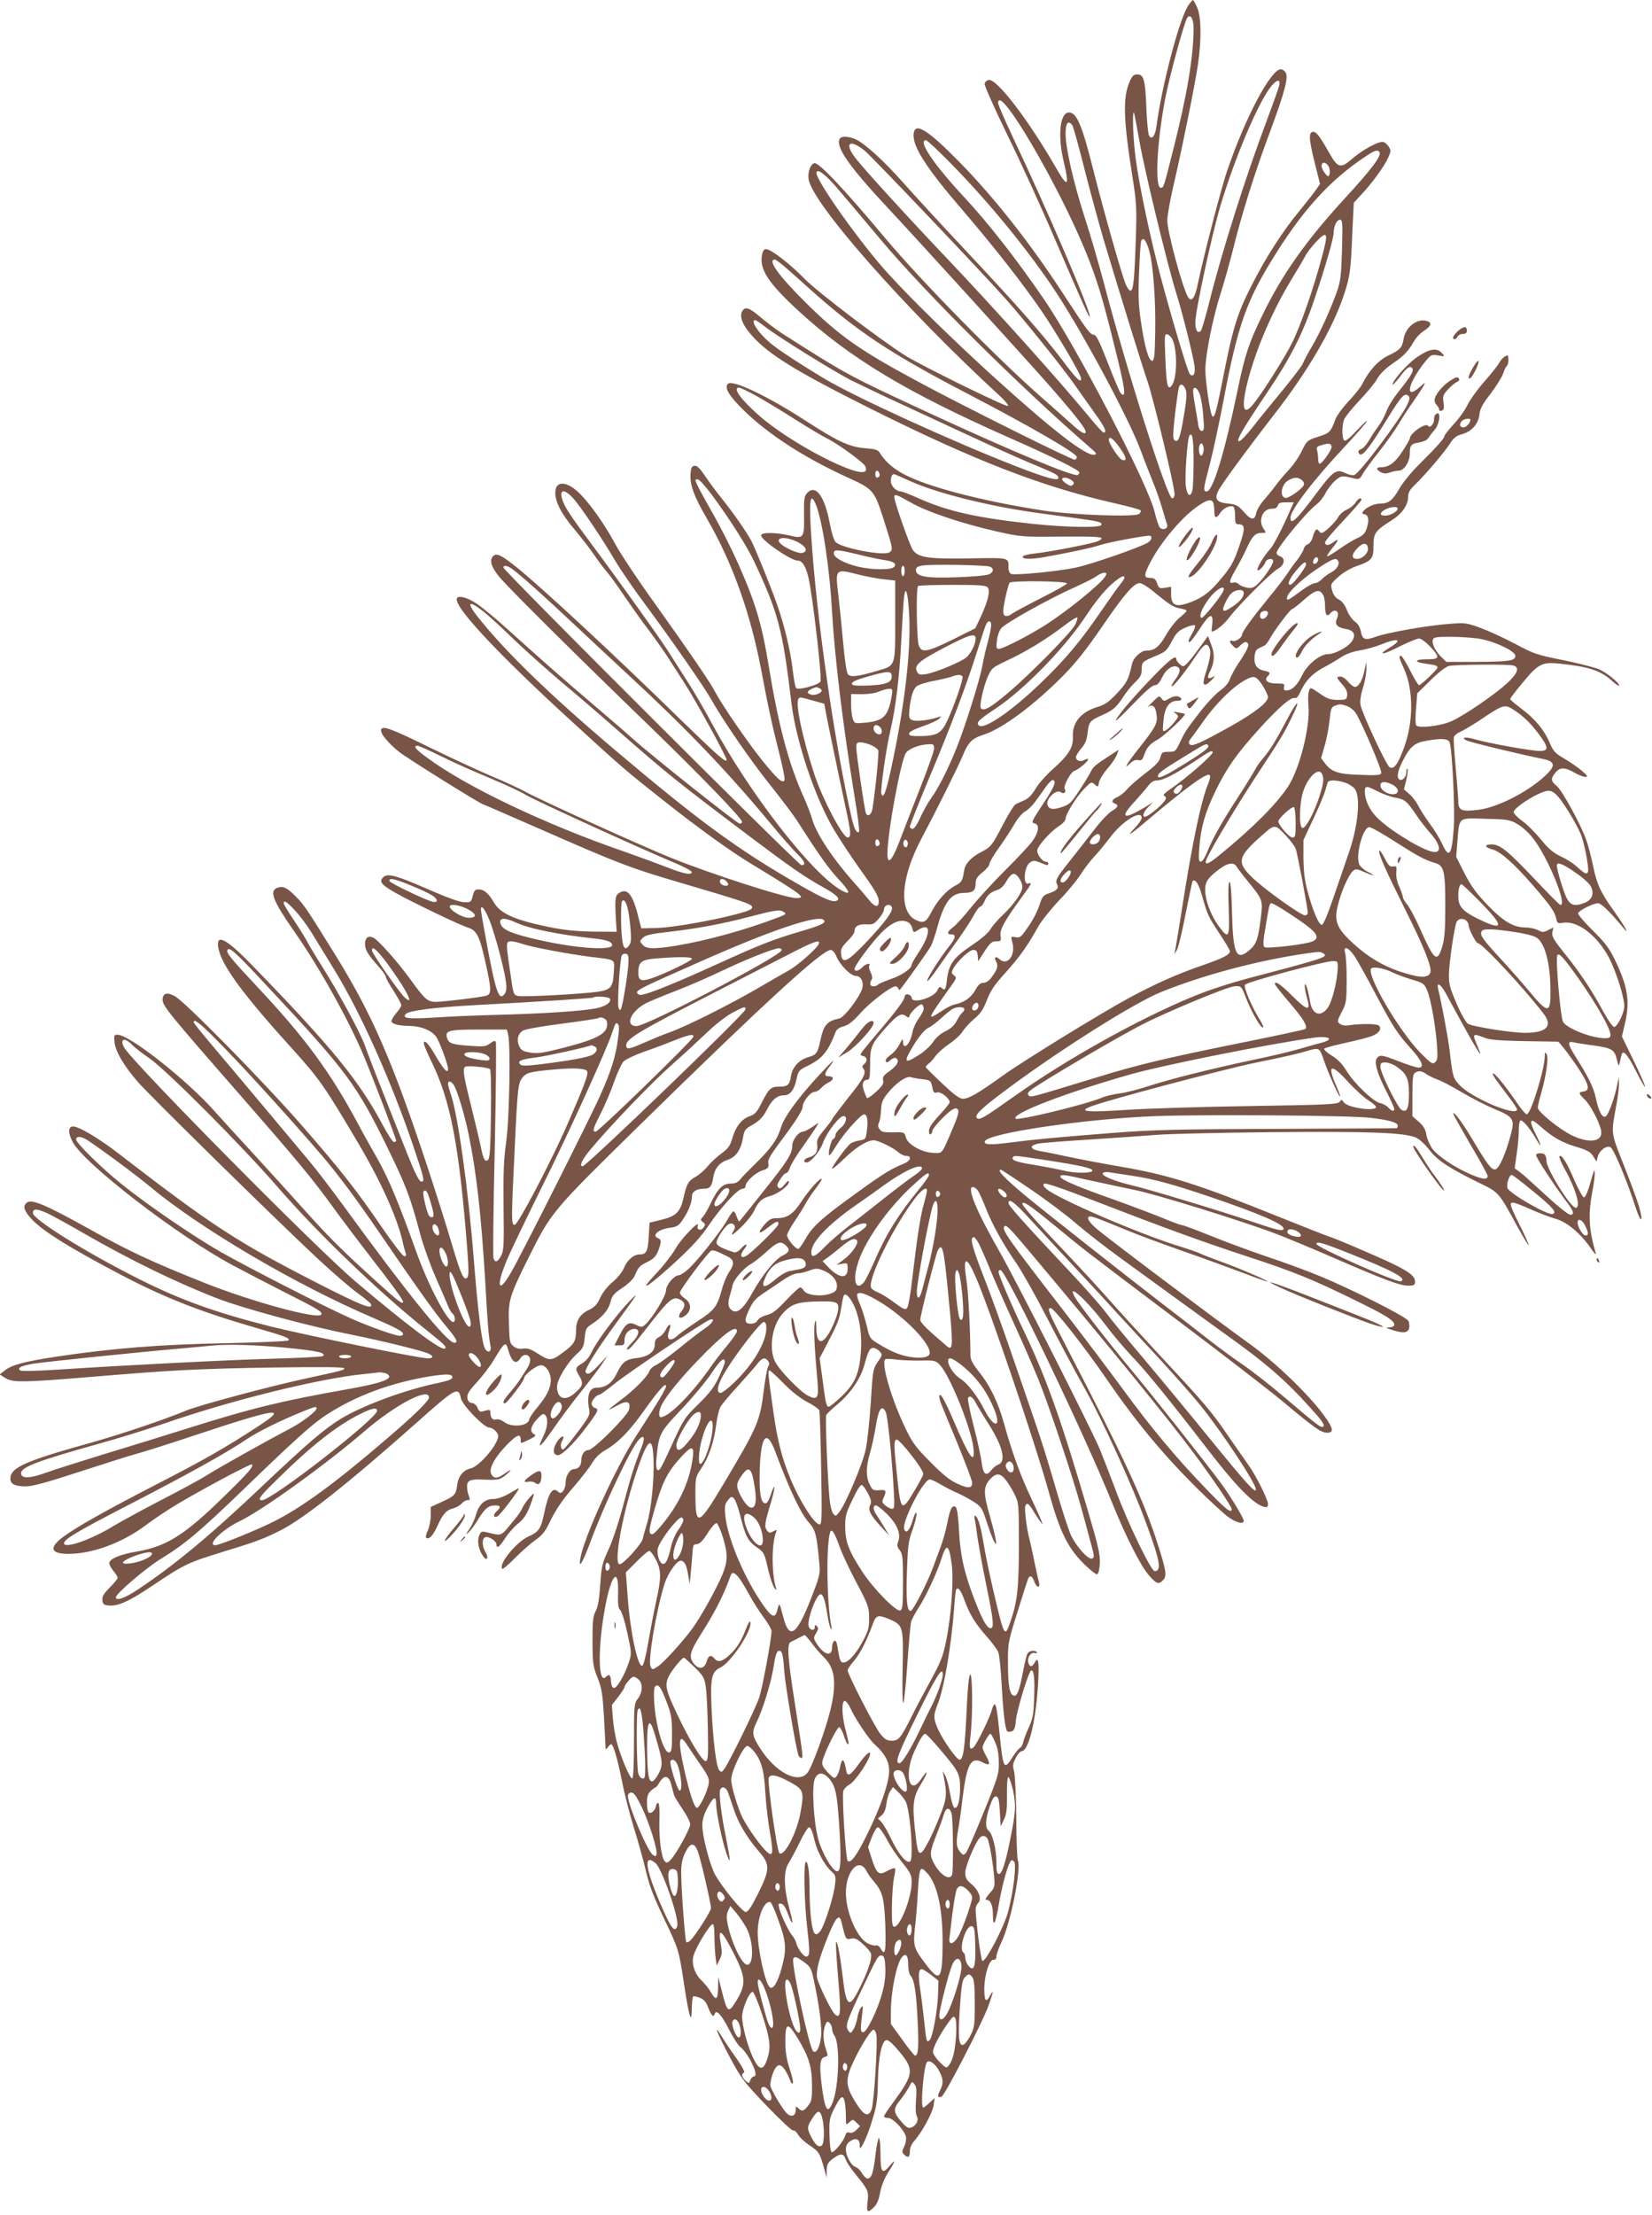 <?xml version="1.0" standalone="no"?>
<!DOCTYPE svg PUBLIC "-//W3C//DTD SVG 20010904//EN"
 "http://www.w3.org/TR/2001/REC-SVG-20010904/DTD/svg10.dtd">
<svg version="1.0" xmlns="http://www.w3.org/2000/svg"
 width="955pt" height="1280pt" viewBox="0 0 955 1280"
 preserveAspectRatio="xMidYMid meet">
<g transform="translate(0,1280) scale(0.1,-0.1)"
fill="#795548" stroke="none">
<path d="M6871 12771 c-51 -71 -154 -461 -186 -703 -7 -54 -28 -80 -43 -51 -5
10 -12 81 -15 158 -6 162 -15 195 -52 195 -21 0 -30 -8 -45 -43 -40 -90 -36
-219 17 -552 23 -146 25 -177 19 -355 -8 -236 -14 -300 -31 -300 -7 0 -20 18
-28 39 -25 61 -130 433 -187 660 -66 262 -96 331 -141 331 -52 0 -66 -135 -29
-288 33 -139 22 -149 -41 -39 -161 280 -345 522 -393 515 -11 -2 -22 -11 -24
-22 -2 -10 57 -143 131 -295 75 -152 206 -439 291 -639 147 -341 185 -426 186
-411 2 39 -246 617 -449 1045 -44 95 -81 179 -81 188 0 124 353 -478 511 -870
62 -155 92 -253 159 -524 65 -258 73 -317 39 -283 -6 6 -39 84 -74 174 -49
126 -68 164 -81 164 -21 0 -39 24 -183 245 -189 289 -393 548 -597 756 -180
183 -253 229 -262 164 -11 -71 70 -198 283 -445 182 -212 347 -423 458 -585
91 -134 227 -366 227 -388 0 -29 -28 -1 -107 104 -114 150 -255 311 -563 639
-145 154 -307 331 -362 393 -110 124 -223 227 -274 248 -40 17 -80 18 -89 3
-28 -44 52 -160 276 -399 159 -170 754 -824 920 -1011 112 -126 202 -236 218
-266 22 -42 -8 -34 -66 19 -32 29 -112 100 -178 158 -253 221 -701 677 -907
923 -243 290 -387 442 -411 434 -22 -7 -38 -51 -33 -90 16 -137 561 -755 1111
-1260 27 -25 46 -49 42 -53 -9 -9 -507 236 -597 293 -144 92 -502 364 -575
438 -90 92 -198 175 -226 175 -13 0 -20 -10 -24 -33 -16 -83 37 -163 207 -320
301 -277 625 -472 1223 -737 252 -111 405 -187 405 -200 0 -5 -4 -11 -10 -15
-20 -13 -378 136 -845 352 -478 221 -488 226 -865 467 -30 19 -84 60 -120 90
-70 60 -93 67 -110 36 -17 -31 4 -81 58 -141 98 -109 252 -204 677 -417 608
-304 1000 -456 1426 -552 74 -17 137 -34 142 -39 4 -4 1 -14 -8 -21 -23 -19
-374 -7 -550 19 -364 56 -685 140 -820 216 -58 32 -104 75 -131 121 -8 14 -27
20 -86 24 -90 8 -155 38 -346 162 -217 140 -418 236 -444 210 -22 -22 5 -68
90 -152 143 -140 350 -274 599 -388 152 -69 157 -74 212 -246 52 -164 54 -171
35 -187 -30 -25 -285 24 -315 60 -9 11 -23 58 -32 105 -29 156 -80 228 -129
179 -19 -20 -21 -32 -20 -132 2 -131 -1 -136 -87 -115 -78 18 -161 18 -161 0
0 -28 172 -146 212 -146 26 0 47 -34 62 -100 25 -109 79 -582 69 -599 -13 -20
-130 -52 -141 -37 -5 6 -14 55 -20 110 -14 112 -47 251 -91 376 -33 94 -121
312 -147 363 -27 51 -107 166 -166 239 -30 37 -75 97 -99 133 -33 49 -49 65
-64 63 -16 -2 -21 -12 -23 -47 -5 -62 20 -129 90 -250 150 -257 255 -549 319
-885 41 -220 65 -327 106 -488 19 -76 32 -142 28 -148 -12 -19 -43 9 -130 117
-85 106 -235 325 -270 393 -28 55 -144 224 -342 502 -102 141 -209 302 -238
357 -58 108 -141 226 -201 286 -76 77 -144 80 -144 7 0 -54 38 -127 114 -215
36 -43 85 -106 108 -140 23 -34 56 -78 74 -99 18 -20 64 -84 103 -142 40 -59
101 -145 137 -192 36 -48 86 -118 112 -158 25 -39 69 -107 97 -151 59 -89 245
-428 245 -445 0 -23 -45 17 -282 247 -367 359 -790 751 -926 860 -89 72 -119
88 -138 72 -28 -23 -16 -65 35 -126 55 -65 436 -444 880 -873 285 -276 521
-521 521 -540 0 -6 -6 -10 -14 -10 -14 0 -496 382 -616 489 -41 37 -147 128
-235 203 -159 135 -275 237 -496 436 -62 57 -140 121 -173 143 -59 40 -116 52
-116 25 0 -60 253 -328 654 -695 316 -289 313 -286 540 -466 205 -162 382
-290 507 -366 304 -185 322 -199 261 -199 -60 0 -489 138 -722 232 -166 67
-769 340 -846 384 -34 18 -121 59 -194 89 -72 31 -227 102 -343 159 -232 114
-285 134 -294 110 -7 -20 39 -77 105 -130 50 -39 475 -304 488 -304 3 0 154
-66 337 -146 437 -192 509 -220 792 -303 376 -111 420 -125 423 -143 2 -12
-17 -21 -79 -38 -148 -40 -378 -80 -471 -83 l-91 -2 -23 90 c-31 114 -62 146
-110 111 -19 -15 -21 -42 -11 -191 l2 -30 -135 1 c-102 2 -166 8 -263 28 -193
40 -276 77 -312 141 -30 51 -57 75 -86 75 -23 0 -28 -6 -36 -37 -9 -36 -11
-38 -49 -37 -25 0 -92 24 -189 66 -215 94 -258 105 -284 74 -19 -23 -3 -41 72
-84 89 -51 368 -185 420 -202 54 -17 69 -47 106 -213 32 -146 32 -172 3 -181
-29 -9 -251 -36 -293 -36 -48 0 -64 15 -154 140 -65 89 -176 215 -205 230 -29
16 -50 1 -50 -34 0 -35 14 -59 77 -130 24 -26 43 -54 43 -60 0 -7 20 -44 45
-82 24 -38 45 -75 45 -83 0 -7 -14 -29 -31 -48 -16 -19 -28 -40 -26 -46 5 -16
42 -25 104 -26 67 -1 128 -26 154 -62 20 -29 69 -160 69 -187 0 -30 -26 -2
-70 73 -42 74 -70 103 -70 74 0 -7 20 -54 44 -104 111 -225 161 -490 207
-1083 9 -119 9 -156 0 -165 -20 -20 -35 11 -91 200 -29 98 -94 304 -145 458
-200 601 -314 864 -532 1215 -164 264 -175 281 -226 332 -50 50 -71 59 -105
47 -47 -18 -24 -76 101 -255 145 -207 316 -515 401 -719 56 -135 186 -475 186
-487 0 -4 -6 -8 -13 -8 -7 0 -37 46 -67 103 -135 252 -289 441 -747 913 -139
144 -203 185 -203 129 0 -94 119 -263 415 -590 174 -192 199 -229 399 -567
125 -211 219 -419 251 -553 7 -33 17 -68 20 -77 5 -12 2 -18 -8 -18 -8 0 -63
71 -123 158 -158 231 -242 337 -471 600 -224 256 -676 716 -734 746 -45 24
-69 16 -69 -22 0 -35 40 -84 446 -548 331 -379 419 -484 549 -664 54 -74 144
-193 200 -265 120 -154 195 -256 195 -267 0 -20 -26 0 -156 118 -201 182 -271
252 -412 409 -69 77 -198 219 -286 315 -89 96 -196 214 -240 263 -161 180
-488 437 -556 437 -21 0 -22 -3 -18 -44 6 -54 55 -137 136 -230 68 -78 779
-777 1030 -1012 90 -84 197 -177 238 -206 40 -29 76 -58 78 -65 14 -35 -51
-10 -300 117 -471 241 -612 332 -1154 750 -116 90 -233 160 -267 160 -29 0
-31 -36 -4 -88 64 -125 608 -544 926 -714 77 -41 217 -114 310 -161 188 -95
211 -109 202 -124 -19 -30 -401 74 -677 184 -304 121 -440 185 -656 306 -262
146 -342 180 -370 156 -22 -18 -17 -42 21 -86 61 -71 218 -170 535 -336 243
-127 453 -209 757 -297 190 -55 212 -64 199 -77 -4 -4 -157 -11 -339 -15 -398
-7 -678 -30 -999 -78 -183 -28 -257 -47 -296 -77 l-34 -26 33 -21 c43 -27 102
-26 511 8 466 39 611 46 1046 53 276 4 402 3 402 -5 0 -10 -8 -12 -215 -57
-210 -45 -625 -156 -699 -187 -134 -55 -371 -135 -541 -183 -389 -108 -475
-146 -475 -210 0 -32 26 -45 90 -45 37 0 122 23 308 84 141 46 293 94 337 106
44 12 193 59 330 105 483 160 548 169 364 50 -189 -123 -301 -187 -574 -328
-310 -160 -454 -241 -543 -304 -91 -65 -83 -103 23 -103 141 0 315 65 451 168
45 34 126 88 180 120 155 92 424 235 430 229 12 -11 -19 -47 -163 -187 -223
-219 -330 -287 -499 -316 -99 -17 -157 -41 -162 -65 -2 -9 9 -30 23 -47 14
-16 25 -35 25 -41 0 -6 -21 -31 -46 -56 -35 -36 -45 -52 -42 -73 2 -22 9 -28
32 -30 56 -7 121 22 260 116 182 122 202 131 399 192 191 58 238 75 339 126
133 67 391 271 783 619 230 205 245 213 259 145 7 -39 134 -170 163 -170 22 0
53 -29 53 -49 0 -48 -110 -177 -159 -187 -42 -9 -72 -45 -78 -96 -7 -56 -15
-64 -90 -98 l-63 -29 0 -50 c0 -28 -8 -66 -17 -86 -9 -19 -14 -38 -10 -41 15
-15 40 10 66 68 31 69 52 92 94 102 15 4 35 15 45 26 9 11 24 20 34 20 15 0
16 4 8 26 -6 14 -10 38 -10 54 0 35 19 43 98 39 85 -3 94 -1 132 32 36 31 26
30 -22 -3 -34 -24 -55 -23 -68 3 -17 30 20 98 92 171 57 58 78 65 78 27 0 -23
-3 -23 50 2 36 18 41 23 27 31 -26 14 -20 45 17 86 28 30 37 35 47 25 20 -20
15 -73 -11 -125 -40 -82 -16 -63 58 44 39 57 112 155 163 218 50 63 105 135
121 160 l30 45 -49 -52 c-50 -53 -66 -62 -78 -43 -8 13 63 128 173 278 137
188 139 192 77 128 -72 -75 -192 -236 -216 -292 -12 -26 -32 -50 -54 -63 -41
-24 -42 -32 -14 -77 23 -39 18 -56 -32 -98 -54 -46 -99 -28 -99 41 0 39 60
139 113 187 38 34 42 44 47 94 5 51 8 59 40 79 63 42 97 82 109 128 9 37 19
49 68 82 34 22 63 51 71 68 24 55 29 60 74 82 35 17 49 31 62 62 20 51 20 67
1 75 -40 15 -1 51 64 60 45 6 54 11 79 49 32 47 52 98 52 133 0 27 26 44 68
44 36 0 47 13 55 65 9 54 35 86 85 103 48 16 76 59 88 132 5 33 14 46 36 59
55 30 79 53 103 101 28 55 58 80 96 80 36 0 60 30 73 92 11 50 15 54 64 78 86
42 118 81 163 197 5 14 22 26 47 32 28 8 53 28 96 76 55 62 176 155 203 155 6
0 13 -6 16 -12 2 -7 6 -11 9 -8 25 29 169 232 181 255 8 17 24 65 36 108 40
146 80 197 155 197 50 0 66 13 66 55 0 25 9 39 40 64 22 17 40 40 40 49 0 9
24 51 54 92 30 41 69 102 88 134 19 34 46 66 63 76 17 9 44 35 60 58 17 23 44
61 60 84 17 23 35 41 40 40 25 -3 11 -39 -56 -139 -65 -98 -69 -108 -50 -111
32 -5 27 -51 -11 -103 -17 -24 -88 -100 -158 -169 -69 -69 -158 -166 -198
-216 -40 -50 -86 -100 -102 -112 -35 -26 -39 -42 -10 -42 28 0 25 -21 -11 -66
-51 -63 -129 -185 -129 -202 0 -9 26 22 58 69 32 46 86 122 120 169 34 47 74
109 89 137 16 29 33 53 39 53 6 0 17 13 24 29 15 36 36 56 75 68 20 6 38 24
53 51 15 26 31 42 42 42 20 0 50 -46 50 -76 0 -30 -46 -97 -106 -155 -33 -30
-68 -71 -79 -90 -12 -21 -55 -57 -110 -94 -103 -69 -131 -108 -141 -197 -7
-60 -12 -66 -32 -46 -8 8 -14 5 -23 -15 -20 -44 -149 -81 -149 -43 0 7 -9 16
-19 19 -14 3 -20 -2 -24 -22 -3 -14 -53 -82 -112 -151 -59 -69 -115 -137 -126
-151 -19 -26 -19 -27 1 -32 24 -6 26 -30 5 -47 -12 -10 -12 -16 -4 -26 19 -24
3 -56 -91 -172 -49 -63 -90 -117 -90 -121 0 -3 -21 -31 -46 -61 -38 -46 -44
-60 -40 -87 5 -38 -10 -61 -46 -71 -28 -7 -38 -24 -20 -30 22 -7 80 59 100
115 23 61 94 153 118 153 26 0 15 -45 -16 -68 -16 -13 -30 -31 -30 -41 0 -10
-6 -21 -14 -24 -12 -5 -32 -85 -22 -94 2 -2 21 23 41 57 42 69 141 180 160
180 18 0 24 -36 16 -95 -6 -48 -7 -50 -43 -56 -20 -3 -44 -12 -53 -19 -24 -20
-105 -130 -105 -143 0 -6 30 18 68 55 68 67 134 108 173 108 26 0 116 -44 145
-71 11 -10 30 -19 42 -19 36 0 26 -30 -15 -46 -71 -28 -118 -57 -278 -173
-192 -138 -248 -189 -287 -258 -17 -29 -35 -56 -41 -60 -13 -8 -67 55 -67 78
0 10 20 47 44 82 24 36 52 80 61 98 10 19 35 57 56 85 22 28 39 55 39 59 0 19
-75 -63 -116 -127 -48 -74 -83 -98 -142 -98 -33 0 -45 -6 -71 -35 -48 -56 -36
-63 24 -15 42 33 55 37 55 16 0 -15 -155 -167 -188 -185 -30 -16 -37 4 -13 36
29 36 17 43 -14 9 -16 -18 -32 -26 -43 -23 -70 23 -97 37 -100 54 -3 21 50
101 74 110 25 9 41 -14 26 -37 -24 -39 -11 -33 44 20 31 30 65 73 75 96 23 50
44 69 91 82 46 13 108 59 108 81 0 11 -7 7 -24 -14 -19 -23 -27 -27 -37 -18
-9 9 -7 20 11 47 12 20 27 36 34 36 7 0 17 15 23 33 5 17 39 73 75 122 35 50
70 101 77 113 l13 24 -38 -26 c-21 -14 -45 -26 -52 -26 -25 0 -62 -48 -62 -80
0 -47 -28 -92 -171 -270 -72 -91 -133 -167 -135 -169 -2 -2 -9 10 -15 27 -6
18 -15 32 -19 32 -4 0 -22 -24 -38 -54 -38 -66 -176 -240 -226 -283 -20 -18
-44 -33 -52 -33 -27 0 -74 -56 -74 -88 0 -31 -78 -159 -119 -196 -19 -17 -23
-18 -53 -3 -43 21 -61 10 -97 -61 l-29 -57 29 0 c26 0 29 3 29 31 0 35 26 64
58 64 34 0 27 -37 -13 -77 -20 -20 -34 -38 -31 -40 9 -10 28 11 127 138 114
147 138 167 175 151 35 -16 39 -37 15 -68 -24 -30 -19 -49 9 -34 47 25 52 77
10 105 -16 11 -30 26 -30 34 0 18 165 238 183 244 6 2 23 -1 37 -8 14 -6 38
-18 55 -26 39 -19 42 -42 12 -87 -14 -20 -33 -64 -42 -97 -30 -109 -43 -125
-142 -190 -51 -34 -103 -71 -116 -83 -44 -41 -69 -25 -48 31 15 38 -1 42 -19
5 -8 -18 -26 -38 -40 -45 -19 -9 -25 -20 -25 -44 0 -41 -37 -69 -101 -77 -66
-7 -87 -23 -118 -88 -27 -57 -65 -84 -119 -84 -40 0 -56 -47 -42 -121 7 -33 2
-43 -46 -109 -30 -40 -66 -87 -81 -104 -24 -28 -27 -29 -34 -12 -4 10 -2 27 5
38 19 30 2 36 -20 8 -35 -45 -37 -90 -3 -90 22 0 91 67 154 150 78 103 85 116
60 123 -11 3 -20 14 -20 25 0 19 29 52 46 52 5 0 43 28 84 61 74 61 519 360
553 372 34 12 17 -20 -25 -48 -24 -16 -90 -66 -147 -113 -57 -46 -119 -91
-137 -100 -19 -8 -37 -25 -40 -36 -10 -30 -89 -111 -166 -167 -37 -28 -68 -53
-68 -55 0 -2 22 8 49 24 57 31 79 23 67 -25 -10 -37 -206 -233 -234 -233 -24
0 -42 -27 -42 -62 0 -28 -17 -48 -41 -48 -24 0 -49 -38 -49 -75 0 -42 -24 -75
-41 -58 -34 34 -58 -1 -83 -121 -18 -89 -31 -109 -90 -135 -72 -32 -178 -163
-152 -188 3 -3 36 25 73 63 38 38 91 85 118 104 42 29 57 49 91 120 29 58 68
115 125 181 46 53 96 117 111 143 18 30 44 56 75 74 75 43 140 109 225 228 85
120 128 168 128 143 0 -15 -43 -88 -173 -288 -117 -182 -301 -584 -322 -706
-12 -67 12 -29 55 86 79 216 237 550 282 598 31 34 39 14 17 -42 -45 -114 -62
-169 -105 -331 -25 -96 -62 -208 -85 -258 -38 -82 -42 -99 -49 -206 -6 -82
-13 -127 -26 -152 -16 -29 -19 -57 -19 -175 1 -130 3 -145 29 -210 24 -60 29
-92 37 -220 4 -82 9 -161 9 -175 1 -23 2 -24 14 -7 7 9 16 17 19 17 12 0 37
-86 62 -211 14 -74 46 -197 70 -274 24 -77 55 -189 69 -248 18 -80 44 -148
100 -265 91 -191 90 -189 120 -387 30 -196 44 -240 45 -143 1 37 4 69 9 71 4
2 21 -2 39 -9 23 -10 36 -25 48 -59 18 -45 30 -56 37 -33 9 27 40 -7 82 -90
25 -49 55 -96 68 -104 13 -9 39 -43 57 -77 31 -59 37 -92 16 -92 -5 0 -13 -10
-18 -21 -7 -20 -8 -20 -27 -3 -22 20 -26 41 -9 47 7 2 -12 37 -42 80 -30 41
-69 100 -87 129 -54 89 -24 13 49 -124 64 -119 80 -140 211 -277 78 -81 147
-146 154 -143 7 2 19 -8 27 -23 8 -15 38 -43 68 -63 55 -37 58 -42 88 -151 l9
-35 1 41 c1 35 6 46 35 68 44 33 62 33 74 -2 5 -16 30 -53 54 -83 78 -95 81
-103 73 -164 -7 -62 0 -67 38 -30 17 18 28 44 35 85 7 37 24 80 46 115 43 66
46 83 7 36 -41 -49 -51 -35 -51 69 0 49 -4 91 -9 94 -4 3 -13 -40 -20 -95 -12
-106 -23 -139 -46 -139 -8 0 -22 14 -32 30 -9 17 -26 33 -36 36 -26 8 -57 63
-57 101 0 24 7 37 25 49 32 21 55 12 55 -23 1 -26 3 -25 25 18 13 25 36 85 50
135 23 74 28 111 30 220 3 140 23 234 51 234 8 0 29 -16 47 -37 118 -134 117
-150 -16 -332 -26 -35 -47 -67 -47 -72 0 -5 11 -9 24 -9 28 0 93 -69 103 -108
3 -14 -1 -39 -10 -57 -15 -31 -14 -34 2 -49 22 -20 31 -12 31 25 0 17 11 41
25 56 44 49 107 164 112 207 l6 41 -30 -27 c-16 -16 -32 -28 -36 -28 -18 0 3
244 22 263 15 15 50 -12 71 -53 24 -47 25 -71 4 -111 -17 -33 -14 -45 9 -36
19 7 237 430 271 525 29 82 32 100 10 60 -24 -45 -34 -33 -34 40 1 81 29 168
53 166 11 -1 17 6 17 20 0 11 14 50 31 86 52 110 114 422 93 468 -4 9 -9 121
-9 247 -1 127 -7 247 -13 269 -9 33 -7 44 10 77 11 22 27 39 35 39 38 0 80
168 93 375 9 138 3 178 -19 136 -15 -26 -28 -27 -36 -1 -9 28 13 63 36 57 10
-3 17 -1 13 4 -8 13 -40 11 -52 -4 -6 -6 -17 -50 -26 -97 -21 -112 -34 -150
-52 -150 -26 0 -37 53 -37 180 -1 124 -1 126 56 308 31 100 59 187 62 192 11
18 23 11 34 -20 13 -37 36 -41 27 -4 -4 14 -16 69 -27 122 -11 53 -24 113 -29
132 -15 55 -29 170 -23 186 9 25 21 16 58 -47 21 -33 39 -58 41 -56 2 2 -25
64 -60 138 -65 136 -113 267 -161 439 -33 122 -82 223 -145 301 -35 44 -50 71
-50 93 -1 156 -12 367 -23 436 -22 140 -2 148 54 19 85 -197 347 -970 424
-1249 60 -217 107 -314 196 -403 38 -38 74 -67 81 -65 8 3 14 27 16 64 2 49
-9 98 -62 279 -159 543 -245 785 -371 1050 -68 141 -137 301 -150 343 -5 16
-2 22 9 22 30 0 484 -946 643 -1340 80 -198 167 -370 214 -423 45 -52 58 -56
84 -27 21 24 17 52 -32 205 -80 252 -196 502 -530 1145 -102 197 -112 220 -89
220 19 0 193 -221 316 -400 177 -258 333 -446 537 -648 63 -62 137 -130 164
-152 48 -38 99 -53 99 -29 0 15 -82 151 -133 219 -85 115 -397 509 -518 654
-137 165 -309 387 -328 424 -45 85 76 -27 182 -168 39 -52 107 -133 152 -180
83 -87 210 -243 447 -550 171 -221 273 -320 329 -320 5 0 9 8 9 18 0 26 -71
168 -114 227 -20 28 -67 96 -106 152 -111 162 -134 189 -431 508 -97 105 -214
233 -260 285 -45 52 -149 165 -229 250 -182 191 -280 301 -280 312 0 22 38 -3
185 -123 181 -149 157 -131 745 -574 239 -180 498 -380 575 -444 184 -154 222
-181 257 -181 41 0 36 26 -19 101 -89 122 -284 309 -431 414 -206 148 -830
617 -884 665 -48 41 -61 70 -34 70 8 0 41 -11 73 -24 32 -13 103 -42 158 -64
55 -23 192 -73 305 -113 113 -39 268 -96 345 -125 76 -29 141 -52 142 -50 5 5
-171 80 -272 116 -49 18 -101 38 -115 45 -14 7 -72 27 -130 45 -231 72 -687
269 -760 328 -17 14 -22 24 -15 31 7 7 101 -25 295 -100 395 -153 617 -234
885 -322 258 -84 374 -131 620 -252 176 -86 225 -116 225 -141 0 -8 -11 -14
-27 -15 -25 -1 -24 -3 12 -14 65 -22 94 -19 101 9 3 13 1 33 -5 43 -12 23
-318 178 -506 256 -71 30 -212 82 -312 115 -100 34 -248 89 -329 122 -82 33
-154 60 -162 60 -7 0 -62 20 -121 45 -60 24 -187 72 -282 106 -199 70 -299
113 -299 128 0 16 17 14 168 -20 75 -17 191 -41 257 -55 120 -23 625 -180 818
-253 56 -21 203 -82 327 -136 304 -132 392 -165 440 -165 36 0 40 3 40 24 0
34 -42 63 -175 124 -136 61 -292 127 -325 137 -14 4 -140 54 -280 110 -478
193 -645 246 -935 295 -99 17 -229 42 -290 55 -60 13 -132 28 -160 32 -64 11
-68 34 -7 45 23 4 158 14 300 23 141 9 309 21 372 26 63 6 365 13 670 16 568
5 764 -2 835 -31 19 -8 53 -39 79 -73 48 -62 117 -106 301 -196 100 -49 100
-49 212 -255 31 -56 58 -100 60 -98 2 2 -18 48 -45 102 -63 126 -69 144 -46
144 9 0 55 -17 103 -39 47 -21 112 -46 145 -55 66 -19 143 -84 203 -171 22
-32 32 -41 27 -25 -39 133 -44 223 -19 353 8 43 15 91 14 105 -1 31 -1 30 -29
-65 -11 -40 -26 -73 -33 -73 -7 0 -32 45 -56 100 -44 103 -74 150 -86 138 -4
-4 10 -37 31 -75 64 -115 95 -223 63 -223 -29 0 -169 224 -169 271 0 13 -4 29
-8 34 -10 14 -52 14 -52 -1 0 -15 104 -173 170 -261 47 -60 54 -83 28 -83 -14
0 -82 56 -183 150 -44 41 -93 85 -110 97 l-29 21 12 84 c7 46 12 107 12 135 0
29 4 54 9 57 11 7 52 -40 87 -100 37 -64 39 -54 4 17 -43 83 -37 104 15 58 77
-69 129 -100 212 -125 70 -21 87 -31 103 -56 l19 -31 7 27 c9 37 51 68 74 56
19 -10 95 -192 146 -350 30 -92 46 -86 19 7 -9 32 -48 138 -87 237 -78 197
-75 179 -44 351 9 44 15 98 15 120 l-1 40 -9 -44 c-13 -69 -49 -168 -64 -181
-20 -17 -43 24 -60 105 -14 63 -38 113 -121 245 -42 67 -44 85 -6 76 15 -4 63
-11 107 -17 110 -15 128 -24 141 -79 11 -45 12 -45 19 -15 3 17 8 36 10 42 9
28 36 -4 84 -100 28 -56 51 -95 51 -87 0 8 -30 77 -67 152 l-67 138 17 72 c31
130 17 217 -56 368 -34 70 -57 101 -130 173 -49 48 -87 93 -84 100 6 16 88 57
114 57 19 0 68 -47 141 -135 49 -60 20 -5 -48 90 -78 109 -97 150 -120 258
-10 50 -28 118 -39 150 -31 89 -140 289 -172 315 -34 28 -36 41 -8 76 26 33
55 33 110 1 24 -14 53 -25 64 -25 16 1 12 7 -20 35 -22 19 -68 51 -101 70 -53
31 -65 44 -83 87 -32 76 -85 142 -162 199 -38 29 -69 55 -69 59 0 5 34 49 75
98 86 104 110 117 207 107 170 -17 241 -40 307 -100 23 -21 41 -33 41 -27 0
17 -71 74 -118 95 -25 10 -117 34 -206 52 -150 30 -169 36 -277 94 -64 34
-154 75 -200 92 -79 29 -90 31 -174 24 -122 -8 -357 -49 -429 -74 -67 -24 -80
-19 -90 34 -4 21 -17 42 -35 54 -15 11 -36 41 -45 66 -12 30 -28 51 -46 60
-20 10 -32 27 -39 52 -10 37 -10 38 37 80 28 25 71 50 106 62 87 30 96 42 96
118 0 72 10 86 105 146 60 38 95 88 95 134 0 27 9 42 44 76 59 57 169 187 200
236 19 30 36 43 65 51 58 15 97 59 103 113 4 35 18 62 66 123 33 44 65 96 72
116 6 21 16 40 21 43 5 4 9 20 9 36 0 27 -2 29 -20 19 -11 -6 -26 -23 -34 -38
-8 -15 -46 -63 -85 -107 -39 -44 -82 -104 -96 -132 -13 -29 -49 -80 -80 -113
-30 -33 -55 -64 -55 -70 0 -13 -40 -58 -146 -164 -45 -44 -96 -107 -114 -139
-38 -67 -62 -87 -108 -87 -35 0 -81 -20 -100 -43 -10 -12 -9 -16 8 -20 23 -6
26 -36 9 -86 -8 -24 -23 -38 -53 -51 -22 -10 -70 -39 -105 -64 -36 -25 -67
-44 -69 -41 -3 2 12 25 32 50 37 45 38 57 2 30 -25 -19 -46 -19 -46 0 0 8 47
64 105 125 58 62 105 116 105 121 0 17 -18 9 -35 -17 -9 -14 -32 -32 -51 -40
-18 -8 -40 -27 -48 -43 -16 -29 -80 -91 -96 -91 -5 0 -12 5 -15 10 -12 20 -24
9 -35 -29 -6 -24 -18 -42 -29 -46 -11 -3 -22 -16 -25 -29 -3 -12 -20 -40 -37
-62 -17 -21 -43 -57 -57 -79 -14 -22 -64 -87 -112 -145 -90 -110 -150 -192
-150 -208 0 -17 -37 -42 -54 -36 -22 8 -20 -9 3 -30 18 -17 20 -17 40 3 23 23
37 26 46 11 7 -11 -10 -46 -58 -117 -19 -29 -40 -68 -47 -87 -7 -23 -28 -47
-59 -69 -26 -19 -81 -78 -122 -132 -74 -96 -80 -105 -115 -180 -18 -37 -23
-40 -58 -40 -36 0 -40 -3 -48 -32 -6 -24 -28 -48 -87 -92 -43 -33 -91 -75
-106 -93 -15 -18 -41 -38 -56 -45 -32 -13 -37 -28 -14 -37 24 -9 18 -22 -19
-44 -18 -11 -64 -59 -101 -108 -38 -49 -101 -130 -140 -179 -79 -99 -86 -113
-74 -136 11 -22 -1 -36 -45 -51 -34 -11 -41 -19 -55 -63 -17 -52 -46 -105 -90
-163 -20 -28 -30 -33 -51 -28 -27 5 -27 5 -17 -33 19 -72 -30 -135 -74 -95
-23 21 -35 13 -20 -14 13 -24 7 -45 -26 -89 -15 -21 -33 -33 -48 -33 -17 0
-30 -11 -47 -42 -23 -43 -65 -72 -119 -83 -15 -2 -50 -21 -79 -40 -85 -57 -81
-48 52 138 39 54 40 58 23 70 -15 12 -16 17 -5 38 22 42 93 109 116 109 18 0
23 -6 26 -32 l3 -33 37 58 c32 48 42 57 67 57 28 0 29 2 25 33 -6 34 24 87
127 228 52 70 57 82 35 73 -34 -13 -27 99 9 122 19 12 26 12 58 -1 43 -18 47
-18 47 -5 0 6 -6 10 -14 10 -22 0 -55 47 -49 70 8 29 80 108 125 136 21 13 38
32 38 42 0 27 65 131 110 176 38 38 40 39 58 23 19 -17 20 -17 25 11 3 16 25
52 49 80 24 27 48 63 54 79 l11 30 -51 -33 c-88 -58 -96 -64 -112 -97 -9 -18
-39 -67 -67 -109 -45 -68 -55 -78 -98 -92 -50 -17 -74 -14 -83 10 -14 35 51
97 78 75 16 -13 32 2 21 19 -10 16 34 98 56 105 24 8 79 54 79 66 0 5 -8 4
-19 -2 -22 -14 -51 -6 -51 15 0 9 14 31 30 50 23 26 32 48 37 88 7 66 14 74
82 104 67 30 84 45 126 109 18 28 49 66 69 84 29 28 36 42 36 72 0 43 2 45 83
79 55 23 63 30 91 84 26 49 38 61 79 79 26 11 51 17 55 13 3 -4 -3 -25 -16
-46 -24 -43 -26 -50 -14 -50 5 0 30 34 57 75 56 88 80 98 73 30 -3 -25 -5 -45
-3 -45 20 0 72 42 102 83 56 73 245 262 282 281 37 20 43 61 11 71 -11 3 -20
12 -20 20 0 27 172 236 233 282 16 12 38 40 49 62 11 22 36 55 55 72 37 32 40
32 115 13 24 -5 30 -2 45 26 10 18 53 77 95 130 42 53 93 125 114 161 21 35
59 94 85 130 25 36 52 76 59 90 12 21 9 20 -24 -9 -89 -78 -66 25 32 147 33
41 37 43 75 37 41 -7 41 -7 22 14 -29 32 -72 25 -142 -23 -56 -38 -143 -136
-143 -160 0 -5 19 15 43 46 41 55 60 67 72 47 9 -14 -10 -45 -75 -127 -32 -39
-66 -93 -75 -120 -10 -26 -30 -64 -45 -83 -14 -19 -39 -56 -54 -82 -15 -26
-36 -50 -47 -53 -11 -4 -18 -12 -16 -18 13 -41 51 4 172 201 75 122 96 145
117 124 9 -9 8 -20 -6 -49 -40 -84 -276 -399 -307 -408 -10 -3 -32 1 -50 10
-52 27 -72 14 -163 -108 -120 -161 -156 -196 -156 -149 0 44 131 216 315 412
64 69 121 134 126 145 6 11 -18 -11 -54 -49 -39 -43 -68 -67 -75 -62 -15 9
-16 85 -2 122 6 15 46 64 89 110 44 46 90 102 103 126 15 27 46 57 87 86 67
45 92 72 126 131 11 20 37 47 58 60 43 28 47 48 12 57 -56 14 -120 -38 -131
-105 -8 -50 -21 -64 -87 -95 -59 -28 -112 -86 -152 -165 -9 -19 -45 -64 -79
-100 -34 -36 -67 -82 -75 -101 -28 -77 -34 -83 -101 -104 -64 -21 -65 -22 -95
-83 -16 -34 -51 -84 -76 -110 -25 -26 -58 -66 -74 -88 -16 -22 -46 -59 -67
-83 -21 -23 -41 -56 -45 -73 -9 -48 -30 -47 -72 2 -34 38 -44 44 -91 49 -66 6
-81 25 -58 72 16 35 163 235 328 448 192 247 334 490 399 686 35 104 40 139
49 366 l8 166 45 49 c63 67 130 160 153 210 18 40 18 44 2 68 -9 14 -24 25
-34 25 -31 0 -116 -47 -171 -94 -71 -62 -86 -59 -136 29 -60 106 -79 129 -100
122 -21 -9 -17 -50 21 -201 l25 -99 -25 -36 c-14 -20 -55 -72 -91 -116 -101
-122 -198 -273 -281 -437 -84 -166 -108 -245 -169 -558 -35 -177 -46 -213 -58
-193 -13 21 -39 203 -39 268 1 86 42 294 87 435 19 58 50 169 70 247 54 219
128 454 217 692 88 237 109 320 88 345 -7 9 -18 16 -25 16 -58 0 -204 -274
-310 -584 -33 -93 -135 -487 -171 -659 -16 -78 -36 -105 -55 -76 -31 48 -121
380 -121 444 0 28 16 118 35 200 48 204 124 579 142 701 21 143 20 278 -5 332
-10 23 -21 42 -24 42 -2 0 -14 -13 -25 -29z m29 -134 c0 -163 -39 -393 -119
-707 -55 -218 -54 -215 -71 -215 -35 0 -22 267 26 515 23 122 106 426 125 463
18 32 39 2 39 -56z m494 -335 c-4 -15 -37 -108 -74 -207 -122 -324 -260 -762
-330 -1044 -21 -84 -43 -158 -48 -163 -18 -18 -32 3 -32 48 0 66 94 501 144
671 86 287 223 608 296 696 35 41 54 41 44 -1z m-808 -312 c27 -161 160 -711
214 -885 36 -115 95 -351 105 -417 7 -47 -6 -71 -27 -50 -11 11 -100 306 -168
561 -57 212 -122 516 -144 679 -15 104 -22 281 -11 271 2 -3 16 -74 31 -159z
m-388 88 c6 -7 38 -123 72 -258 34 -134 84 -316 110 -405 93 -310 220 -721
254 -820 35 -104 156 -606 156 -650 0 -15 -6 -25 -14 -25 -28 0 -261 735 -396
1250 -27 102 -76 271 -110 375 -65 202 -110 401 -110 482 0 62 14 80 38 51z
m-698 -226 c225 -229 460 -518 612 -752 160 -246 416 -724 483 -905 20 -55 51
-133 67 -173 17 -40 42 -110 55 -155 13 -45 27 -90 30 -99 7 -23 -24 -35 -42
-17 -7 8 -20 48 -30 89 -34 154 -452 958 -643 1235 -158 230 -319 436 -453
580 -183 196 -276 335 -226 335 6 0 73 -62 147 -138z m-500 76 c42 -35 668
-692 816 -858 94 -105 333 -402 394 -490 37 -52 92 -130 123 -174 54 -74 68
-106 47 -106 -5 0 -42 39 -81 88 -190 229 -536 614 -823 917 -232 244 -469
504 -528 578 -71 90 -38 118 52 45z m2975 -8 c12 -20 -45 -97 -194 -259 -230
-250 -369 -446 -485 -686 -75 -154 -100 -228 -141 -427 -76 -367 -144 -588
-179 -588 -22 0 -21 12 19 162 19 73 52 230 75 348 87 461 136 596 311 873
162 256 315 421 509 550 57 39 75 44 85 27z m-293 -84 c6 -14 7 -33 4 -43 -7
-17 -9 -16 -27 6 -10 13 -19 32 -19 42 0 27 28 23 42 -5z m-2859 -104 c37 -42
156 -183 264 -312 266 -317 803 -850 1224 -1215 28 -24 31 -30 16 -33 -48 -10
-247 145 -597 463 -230 210 -463 438 -597 585 -154 169 -413 532 -413 580 0
28 42 1 103 -68z m2935 -374 c-4 -143 -9 -184 -27 -236 -35 -101 -97 -239
-145 -321 -25 -42 -49 -87 -54 -101 -5 -14 -58 -83 -117 -155 -59 -71 -137
-167 -172 -212 -36 -46 -71 -83 -80 -83 -20 0 16 64 162 281 138 205 206 339
275 544 60 177 110 349 110 381 0 37 18 74 36 74 15 0 16 -17 12 -172z m-118
-50 c-49 -183 -124 -397 -171 -490 -42 -84 -167 -283 -221 -350 -62 -79 -75
-27 -34 133 49 188 144 407 255 589 32 52 66 110 76 129 9 19 38 56 63 83 67
71 73 54 32 -94z m-998 48 c24 -78 40 -288 36 -481 -2 -132 -6 -160 -18 -160
-20 0 -44 85 -65 230 -14 96 -16 153 -10 284 3 90 9 170 12 178 10 26 28 7 45
-51z m-2105 -98 c28 -24 92 -81 144 -128 274 -245 461 -370 904 -601 373 -194
640 -349 640 -370 0 -7 -5 -14 -11 -16 -13 -4 -627 301 -904 450 -339 182
-458 265 -656 462 -154 153 -220 245 -174 245 4 0 30 -19 57 -42z m-112 -348
c75 -58 397 -258 496 -308 46 -23 167 -81 269 -128 102 -47 281 -131 399 -185
117 -55 277 -127 355 -160 162 -68 168 -71 174 -87 8 -26 -58 -9 -246 64 -370
144 -940 405 -1112 509 -140 85 -232 145 -289 188 -78 60 -140 147 -104 147 3
0 30 -18 58 -40z m2353 -72 c29 -61 27 -223 -3 -264 -24 -34 -32 -4 -38 149
-6 137 -5 148 11 145 9 -2 23 -15 30 -30z m77 -292 c7 -20 4 -62 -12 -153 -21
-128 -33 -157 -55 -135 -9 9 -7 44 5 150 9 76 19 146 23 156 9 23 27 15 39
-18z m-2488 -31 c45 -25 147 -86 225 -136 79 -50 166 -102 193 -115 56 -27
204 -134 217 -158 5 -9 6 -21 2 -27 -30 -50 -434 159 -614 318 -107 93 -157
163 -118 163 6 0 49 -20 95 -45z m2571 1 c6 -21 15 -75 18 -122 6 -73 5 -84
-9 -84 -11 0 -18 14 -22 48 -4 26 -13 77 -19 113 -7 36 -10 71 -8 78 7 22 27
5 40 -33z m1562 -142 c0 -18 -24 -44 -40 -44 -22 0 -26 20 -8 38 12 12 48 17
48 6z m-1600 -233 c0 -76 -3 -153 -6 -170 -10 -50 -32 -38 -39 22 -7 51 9 269
20 288 17 27 25 -16 25 -140z m-442 92 c53 -69 64 -104 27 -90 -17 7 -75 94
-75 114 0 23 18 14 48 -24z m500 -37 c-2 -15 -7 -28 -13 -29 -12 -2 -19 38
-10 60 9 25 27 1 23 -31z m740 23 c3 -16 -55 -99 -69 -99 -5 0 -9 12 -9 28 0
15 -3 37 -6 49 -5 18 -1 23 27 31 41 12 53 10 57 -9z m-2615 -153 c6 -15 -1
-26 -15 -26 -4 0 -8 9 -8 20 0 23 15 27 23 6z m180 -47 c156 -70 453 -144 732
-183 61 -8 163 -22 228 -31 133 -18 149 -23 144 -39 -6 -17 -207 -14 -402 7
-322 35 -486 72 -654 147 -49 22 -95 40 -103 40 -27 0 -58 31 -58 59 0 26 7
41 18 41 2 0 45 -18 95 -41z m931 6 c15 -11 17 -18 8 -27 -8 -8 -17 -7 -36 6
-15 9 -26 21 -26 26 0 15 32 11 54 -5z m1331 1 c11 -8 16 -20 12 -29 -9 -23
-88 -78 -106 -75 -36 7 -24 80 17 102 34 19 53 20 77 2z m-3412 -83 c106 -143
207 -302 249 -393 137 -292 162 -386 213 -811 26 -222 137 -550 246 -734 33
-55 98 -154 145 -220 95 -132 114 -165 114 -194 0 -37 -22 -35 -54 5 -17 21
-55 66 -85 99 -124 139 -221 284 -246 371 -8 29 -29 83 -46 121 -89 196 -147
412 -204 758 -41 250 -76 367 -177 596 -36 81 -98 204 -138 275 -72 126 -110
198 -110 209 0 3 6 5 14 5 8 0 43 -39 79 -87z m-800 -22 c43 -47 173 -241 246
-366 29 -49 108 -164 176 -255 154 -208 334 -467 377 -543 69 -123 231 -358
343 -497 64 -80 132 -171 153 -203 125 -196 178 -271 237 -335 70 -75 77 -99
22 -69 -169 91 -535 562 -752 967 -40 74 -104 185 -143 245 -39 61 -91 142
-115 180 -50 78 -298 424 -440 614 -117 157 -151 208 -165 250 -22 63 9 69 61
12z m1952 -25 c93 -54 297 -122 495 -167 143 -32 148 -32 378 -30 180 1 233
-1 230 -11 -2 -6 -18 -16 -34 -20 -66 -19 -279 -59 -346 -66 -43 -4 -73 -12
-76 -19 -4 -15 47 -16 118 -4 146 26 282 55 330 71 45 15 218 48 279 54 24 2
23 -22 -2 -39 -40 -26 -324 -125 -417 -145 -95 -21 -350 -46 -374 -37 -10 4
-16 18 -16 36 0 60 8 58 -223 54 -236 -4 -297 4 -329 47 -18 24 -108 280 -108
307 0 20 10 17 95 -31z m-549 -11 c38 -92 80 -366 94 -621 15 -260 62 -648
126 -1042 21 -122 34 -225 30 -229 -12 -12 -27 14 -41 73 -100 431 -205 1163
-235 1633 -14 211 -7 263 26 186z m2298 9 c3 -9 6 -31 6 -50 0 -40 12 -43 34
-8 18 27 53 44 74 37 7 -3 12 -24 12 -54 0 -41 3 -49 19 -49 39 0 41 -21 7
-120 -34 -101 -49 -128 -128 -219 -55 -63 -100 -93 -172 -117 -70 -24 -96 -10
-96 50 l0 45 -35 -6 c-32 -5 -36 -3 -46 26 -9 25 -16 31 -40 31 -37 0 -37 15
-3 83 58 114 174 255 266 323 63 46 92 54 102 28z m451 -28 c-47 -110 -101
-215 -120 -236 -59 -65 -104 -160 -55 -115 11 10 22 26 25 36 7 21 45 26 45 6
0 -19 -53 -98 -88 -131 -26 -24 -36 -27 -65 -22 -19 4 -40 13 -46 20 -7 8 -21
12 -31 9 -28 -7 -25 10 13 75 18 31 46 84 61 117 34 76 52 95 88 95 28 0 29 1
14 22 -35 49 -8 118 46 118 21 0 31 6 35 18 3 15 14 19 48 19 l44 0 -14 -31z
m615 -5 c0 -17 -43 -41 -73 -41 -34 0 -32 19 4 37 29 15 69 17 69 4z m-3470
-193 c50 -26 63 -53 30 -63 -28 -9 -134 43 -138 68 -5 25 53 23 108 -5z m3298
-35 c4 -28 -31 -63 -63 -63 -34 0 -33 26 2 62 31 33 57 33 61 1z m-2948 -37
c55 -14 122 -28 148 -32 58 -8 77 -21 61 -40 -15 -19 -126 -18 -208 1 -80 19
-141 52 -141 77 0 24 18 23 140 -6z m2660 -30 c0 -16 -18 -31 -27 -22 -8 8 5
36 17 36 5 0 10 -6 10 -14z m115 -6 c12 -19 -6 -50 -38 -67 -18 -9 -42 -26
-54 -39 -12 -13 -31 -24 -41 -24 -11 0 -46 -19 -78 -43 -81 -59 -84 -61 -84
-42 0 27 80 104 172 166 89 59 111 68 123 49z m-185 -22 c0 -17 -71 -110 -87
-116 -26 -8 -12 31 29 79 41 49 58 60 58 37z m-1827 -13 c25 -10 21 -34 -9
-45 -14 -6 -96 -13 -182 -16 -176 -7 -237 4 -237 41 0 16 9 22 40 27 50 8 364
3 388 -7z m-2757 -17 c53 -40 177 -151 339 -303 88 -83 243 -227 345 -322 317
-293 557 -544 797 -833 66 -80 139 -163 162 -185 43 -41 52 -65 24 -65 -17 0
-1723 1703 -1723 1720 0 17 26 11 56 -12z m2264 -8 c0 -16 -4 -30 -10 -30 -5
0 -10 14 -10 30 0 17 5 30 10 30 6 0 10 -13 10 -30z m-265 -21 c44 -11 109
-23 145 -27 l65 -7 0 -231 c0 -271 4 -260 -108 -292 -108 -32 -151 -37 -165
-19 -8 9 -19 85 -28 184 -8 92 -21 218 -28 278 -18 149 -18 149 119 114z
m1426 -8 c-24 -43 -229 -209 -357 -289 -99 -62 -238 -132 -260 -132 -14 0 -16
8 -11 46 2 26 13 58 24 72 21 29 279 173 428 239 55 25 111 53 125 64 14 10
33 19 43 19 14 0 16 -4 8 -19z m109 -10 c0 -5 -11 -22 -24 -38 -13 -15 -65
-89 -116 -163 -115 -167 -198 -267 -340 -404 -172 -166 -333 -277 -362 -248
-16 16 0 32 96 96 169 112 408 358 528 543 58 87 113 153 162 192 40 32 56 38
56 22z m-332 -33 c-2 -6 -73 -46 -157 -88 -84 -43 -158 -83 -164 -89 -6 -6
-19 -11 -29 -11 -13 0 -18 8 -18 31 0 29 26 145 36 161 9 14 336 10 332 -4z
m492 -40 c102 -84 124 -98 162 -104 21 -4 38 -10 38 -14 0 -3 -18 -21 -40 -39
-22 -17 -58 -63 -80 -102 -41 -70 -66 -89 -114 -89 -30 0 -74 -41 -82 -77 -21
-92 -28 -106 -85 -168 -48 -51 -72 -68 -110 -79 -100 -30 -151 -90 -147 -174
3 -63 -24 -105 -119 -190 -37 -33 -81 -83 -97 -111 -20 -34 -41 -56 -65 -66
-20 -9 -43 -19 -51 -24 -8 -4 -40 -55 -70 -113 -65 -125 -72 -133 -124 -160
-60 -30 -95 -67 -102 -107 -10 -63 -15 -71 -53 -90 -48 -25 -103 -86 -136
-151 -31 -60 -46 -68 -90 -47 -101 48 -88 245 30 467 86 162 212 415 240 482
33 80 53 100 121 122 109 35 289 169 459 340 74 75 134 150 229 289 129 188
181 247 215 247 11 0 42 -19 71 -42z m-950 17 c16 -19 1 -81 -42 -173 l-30
-63 -130 -65 c-151 -74 -181 -79 -197 -33 -12 34 -16 331 -4 342 3 4 93 7 198
7 159 0 195 -3 205 -15z m1358 -28 c-17 -33 -110 -147 -120 -147 -31 0 25 106
81 153 37 31 57 27 39 -6z m-1812 -134 c11 -208 -28 -535 -106 -892 -29 -134
-44 -169 -55 -139 -7 17 27 257 50 356 33 138 55 324 65 527 6 116 13 230 16
255 10 73 23 25 30 -107z m1934 130 c-1 -24 -20 -48 -64 -78 -60 -41 -70 -32
-36 35 22 43 43 59 78 60 14 0 22 -6 22 -17z m460 -14 c6 -10 10 -38 10 -63 0
-49 11 -64 30 -41 28 33 57 11 39 -29 -16 -34 0 -52 51 -61 49 -8 61 -36 33
-74 -23 -32 -97 -71 -134 -71 -48 0 -121 -59 -151 -121 -28 -59 -59 -89 -91
-89 -14 0 -18 5 -14 20 5 18 0 20 -44 20 -52 0 -74 19 -50 43 17 17 13 24 -18
30 -44 9 -62 33 -59 80 2 26 9 43 21 48 9 5 25 13 35 17 9 5 23 22 31 38 20
40 120 174 130 174 5 0 31 20 57 43 78 70 103 77 124 36z m-4853 -95 c32 -26
108 -95 168 -154 61 -59 187 -172 280 -251 94 -78 240 -204 325 -279 288 -253
350 -302 768 -617 230 -173 309 -228 416 -288 85 -47 108 -71 81 -81 -23 -9
-73 12 -205 87 -361 206 -585 370 -1080 789 -371 314 -629 564 -789 766 -68
86 -52 98 36 28z m4533 -8 c0 -7 -7 -19 -15 -26 -20 -16 -38 -1 -29 23 7 20
44 23 44 3z m-1115 -67 c-23 -44 -248 -274 -379 -386 -105 -90 -148 -115 -165
-97 -11 12 12 119 39 183 22 49 26 53 106 91 111 51 232 125 330 200 43 33 80
56 82 51 2 -5 -4 -24 -13 -42z m-485 -2 c0 -13 -9 -59 -21 -103 -12 -43 -25
-102 -30 -131 -11 -65 -78 -284 -131 -428 -48 -130 -117 -272 -164 -336 -18
-25 -47 -76 -63 -112 -18 -41 -36 -67 -46 -67 -8 0 -15 6 -15 13 0 8 49 131
109 275 127 301 221 550 281 742 23 74 46 143 51 153 14 24 29 21 29 -6z m-90
-77 c0 -31 -25 -82 -52 -108 -29 -26 -179 -89 -236 -98 -33 -5 -42 -3 -50 13
-20 37 8 62 153 138 149 78 185 89 185 55z m2904 0 c89 -13 216 -72 216 -100
0 -29 -34 -34 -227 -35 l-172 0 -30 29 c-34 33 -56 79 -47 101 4 12 24 15 98
15 51 0 124 -5 162 -10z m-277 -46 c59 -64 57 -74 -17 -74 -72 0 -80 -16 -12
-25 59 -8 72 -12 72 -23 0 -11 -96 -102 -107 -102 -4 0 -28 38 -51 85 -24 47
-48 85 -53 85 -14 0 -11 -13 17 -74 56 -122 56 -310 -1 -461 -34 -92 -58 -124
-82 -109 -19 12 -158 308 -168 360 -4 20 1 56 14 99 12 37 20 86 20 109 l-1
41 -10 -48 c-10 -56 -34 -97 -55 -97 -8 0 -26 14 -40 30 -13 17 -33 30 -44 30
-26 0 -24 -7 12 -47 21 -24 29 -43 27 -61 -3 -25 -6 -27 -55 -27 -44 1 -61 7
-105 38 -52 36 -53 36 -61 14 -5 -12 -6 -50 -3 -85 11 -122 -51 -365 -118
-468 -68 -102 -196 -231 -383 -385 -70 -58 -93 -70 -93 -49 0 22 149 275 279
475 161 245 168 257 215 352 59 118 40 117 -22 -2 -67 -127 -100 -180 -140
-227 -16 -18 -37 -47 -46 -65 -9 -17 -53 -89 -99 -160 -95 -146 -144 -233
-178 -315 -13 -34 -29 -58 -37 -58 -12 0 -14 14 -9 81 9 119 33 201 92 324 64
133 121 215 252 360 113 125 187 189 208 181 10 -3 20 8 33 37 28 62 68 104
131 138 31 16 77 43 102 60 29 19 68 33 108 40 35 5 91 21 124 34 100 41 130
30 50 -18 -77 -47 -39 -43 58 7 51 25 101 46 112 46 12 0 40 -21 64 -46z m481
-110 c38 -11 27 -44 -35 -102 -72 -66 -244 -184 -320 -219 -63 -29 -195 -44
-207 -24 -4 6 -4 50 0 98 l7 86 76 75 c45 45 88 78 106 83 37 9 341 11 373 3z
m-3593 -64 c0 -35 -35 -48 -140 -52 -75 -2 -90 0 -90 12 0 10 29 23 95 41 116
33 135 33 135 -1z m409 1 c7 -11 -43 -157 -84 -248 -36 -79 -60 -95 -152 -97
-59 -1 -73 2 -73 14 0 10 28 25 80 43 44 15 87 35 95 44 13 14 13 15 -5 9 -50
-18 -129 -27 -151 -18 -19 9 -21 16 -17 59 7 73 21 118 41 136 10 9 55 24 100
32 46 9 93 20 105 25 29 12 55 12 61 1z m1734 -51 c17 -28 32 -58 32 -69 0
-30 -76 -89 -206 -163 -183 -102 -232 -124 -246 -110 -9 9 -7 18 10 39 12 16
41 55 64 88 74 107 174 206 248 246 51 27 61 23 98 -31z m-2564 -16 c9 -3 16
-10 16 -15 0 -14 -40 -30 -60 -24 -34 11 -25 25 27 44 1 1 8 -2 17 -5z m421
-46 c-20 -116 -46 -143 -147 -154 -67 -6 -68 -6 -78 21 -5 14 -10 53 -10 85
l0 59 63 -1 c36 0 77 6 97 15 19 8 46 16 58 16 22 1 23 -1 17 -41z m-455 -27
l65 -18 9 -49 c8 -45 62 -306 122 -587 24 -112 24 -137 4 -137 -28 0 -145 222
-191 361 -71 216 -114 421 -92 442 8 9 8 9 83 -12z m3088 -32 c17 -6 40 -25
51 -42 38 -64 152 -330 146 -345 -4 -12 -26 -14 -123 -10 -129 4 -166 17 -205
70 l-20 27 21 73 c12 40 24 106 28 146 6 62 10 75 28 82 29 12 38 12 74 -1z
m968 -25 c55 -37 89 -70 140 -137 57 -76 58 -97 5 -97 -47 0 -293 44 -369 66
-58 17 -90 14 -55 -5 19 -10 316 -82 442 -107 65 -13 74 -35 31 -80 -94 -98
-284 -199 -403 -214 -98 -12 -117 -4 -117 49 0 21 -7 109 -15 196 -8 87 -13
166 -10 176 3 9 20 23 37 30 17 7 65 36 107 63 146 98 149 99 207 60z m-3666
-99 c7 -8 10 -22 6 -30 -8 -22 -46 -1 -46 25 0 24 22 26 40 5z m3289 -83 c15
-27 33 -386 25 -497 -11 -158 -27 -180 -67 -92 -13 29 -45 82 -72 117 -26 36
-56 83 -67 105 -11 22 -34 52 -51 66 l-31 27 14 56 c7 31 10 59 7 63 -4 3 -7
-5 -7 -19 0 -28 -23 -53 -40 -43 -18 11 -11 51 23 115 38 75 66 98 133 109 85
15 122 13 133 -7z m-3345 -17 c20 -9 40 -23 43 -31 5 -13 -14 -210 -33 -336
-6 -37 -29 -53 -39 -25 -8 21 -55 344 -55 376 0 26 4 31 24 31 13 0 40 -7 60
-15z m366 -21 c0 -14 -38 -121 -84 -237 -46 -117 -100 -256 -120 -309 -40
-103 -66 -129 -66 -63 0 121 78 545 108 585 19 25 80 48 135 49 23 1 27 -3 27
-25z m1585 17 c7 -13 -37 -45 -169 -125 -101 -62 -132 -72 -120 -43 5 13 36
35 174 119 99 61 105 64 115 49z m-4434 -62 c68 -34 194 -90 279 -125 85 -36
180 -79 210 -98 53 -32 638 -299 849 -388 57 -23 106 -49 109 -56 7 -22 -46
-13 -145 27 -54 21 -163 61 -243 89 -456 157 -916 376 -1142 544 -67 49 -82
68 -54 68 7 0 69 -27 137 -61z m4459 23 c0 -17 -154 -151 -244 -212 -28 -19
-45 -35 -38 -38 7 -2 12 -9 12 -16 0 -20 -99 -106 -122 -106 -17 0 -7 29 20
56 l27 28 -30 -19 c-16 -11 -50 -30 -74 -42 -72 -37 -74 -13 -5 61 32 35 69
78 82 95 17 22 32 31 52 31 33 0 104 36 220 113 85 57 100 64 100 49z m634
-128 c11 -28 6 -57 -19 -134 -32 -95 -76 -175 -95 -175 -22 0 -19 144 4 213
30 87 92 142 110 96z m-658 -49 c-43 -101 -95 -352 -155 -739 -17 -109 -34
-210 -37 -225 l-5 -26 15 26 c8 14 31 108 50 209 20 100 38 185 40 188 16 15
35 -15 55 -85 32 -113 36 -120 101 -219 33 -49 60 -95 60 -101 0 -20 -38 -40
-165 -84 -140 -48 -271 -107 -414 -184 -175 -95 -610 -363 -731 -449 -144
-104 -200 -136 -233 -136 -20 0 -51 23 -119 87 -51 48 -94 91 -96 94 -2 4 5
13 15 21 11 7 29 28 41 45 13 18 48 49 78 69 31 21 66 53 79 73 12 20 43 53
68 74 35 29 51 52 72 107 21 54 43 88 106 157 82 91 128 155 189 265 19 34 74
103 121 153 48 49 104 117 125 150 21 33 57 81 81 106 24 25 64 75 91 110 69
93 182 163 182 112 0 -9 -17 -34 -37 -55 -56 -58 -33 -46 54 28 235 199 360
291 376 275 5 -5 2 -25 -7 -46z m786 3 c22 -6 48 -23 59 -36 37 -47 20 -222
-38 -383 -14 -41 -51 -148 -82 -239 -38 -111 -61 -165 -70 -165 -18 0 -52 83
-83 197 -16 60 -22 112 -23 188 l0 105 56 120 c31 66 62 138 68 160 7 22 14
46 16 53 5 15 46 16 97 0z m278 -13 c40 -21 41 -55 2 -55 -35 0 -72 26 -72 51
0 24 29 25 70 4z m-1220 -25 c-14 -26 -30 -34 -42 -22 -7 7 -3 17 11 31 26 26
46 19 31 -9z m1232 -49 c58 -10 69 -19 120 -93 21 -33 59 -81 83 -109 69 -76
71 -128 6 -109 -77 22 -258 137 -318 203 -39 42 -63 96 -63 143 0 34 9 34 69
3 31 -16 77 -33 103 -38z m946 4 c33 -37 104 -154 129 -213 22 -50 52 -208 42
-223 -8 -14 -19 -8 -71 39 -14 13 -52 37 -84 52 -44 21 -72 44 -114 96 -31 38
-79 87 -108 108 -29 21 -52 45 -52 52 0 28 155 124 201 124 18 0 37 -11 57
-35z m-1518 -151 c0 -76 -2 -84 -19 -84 -18 0 -81 72 -81 93 0 17 79 89 90 82
5 -3 10 -43 10 -91z m1283 -7 c26 -15 66 -51 88 -80 85 -107 201 -387 160
-387 -5 0 -71 66 -147 147 -159 168 -203 203 -251 203 -44 0 -42 -17 5 -29 47
-13 125 -82 234 -208 104 -120 126 -153 134 -191 6 -28 9 -30 40 -25 84 14
198 -74 266 -203 40 -77 88 -228 88 -278 -1 -40 -40 -121 -59 -121 -8 0 -38
43 -66 95 -62 116 -132 221 -226 337 -59 74 -69 92 -65 116 l6 27 -30 -15
c-27 -14 -33 -14 -60 0 -16 8 -48 15 -72 15 -70 1 -125 33 -218 129 -66 69
-96 110 -134 184 l-48 95 7 88 c12 145 1 137 163 132 129 -3 140 -5 185 -31z
m-1335 -71 c24 -26 47 -57 52 -71 10 -25 70 -344 70 -370 0 -8 -7 -15 -16 -15
-24 0 -228 146 -301 215 -97 93 -91 122 60 254 66 59 69 59 135 -13z m628 -31
c130 -83 169 -104 229 -122 53 -15 60 -46 60 -248 0 -143 -4 -192 -18 -237
-29 -94 -46 -80 -127 103 -27 60 -60 123 -74 140 -14 17 -26 36 -26 43 0 8 -9
35 -21 61 -13 29 -20 61 -17 84 3 34 1 37 -19 33 -18 -3 -26 5 -49 49 -15 30
-29 49 -31 42 -6 -16 40 -119 157 -353 95 -190 140 -300 140 -340 0 -31 -32
-42 -87 -30 -149 33 -266 96 -380 206 -78 76 -91 116 -68 206 19 77 61 172 85
193 17 15 22 15 65 -4 59 -26 72 -26 23 0 -21 10 -43 29 -49 41 -26 48 19 218
57 218 10 0 77 -38 150 -85z m-1706 27 c0 -10 -5 -23 -12 -30 -15 -15 -48 -16
-48 0 0 16 31 48 47 48 7 0 13 -8 13 -18z m-1277 -26 c6 -15 -1 -26 -15 -26
-4 0 -8 9 -8 20 0 23 15 27 23 6z m163 -22 c-5 -13 -10 -14 -18 -6 -6 6 -8 18
-4 28 5 13 10 14 18 6 6 -6 8 -18 4 -28z m1903 -123 c6 -10 36 -50 67 -87 84
-103 85 -108 73 -206 -16 -126 -25 -153 -65 -188 -77 -67 -96 -26 -102 217 -3
121 -8 181 -15 176 -6 -4 -8 -58 -4 -154 6 -171 1 -181 -58 -101 -44 60 -76
144 -78 204 -2 51 15 76 87 129 45 33 81 37 95 10z m1957 -33 c42 -28 82 -64
90 -80 21 -40 9 -77 -32 -94 -54 -23 -82 -18 -103 18 -18 28 -61 168 -61 196
0 23 33 11 106 -40z m-2916 2 c0 -19 -32 -60 -46 -60 -20 0 -17 20 8 47 23 25
38 30 38 13z m-3815 -77 c50 -20 105 -46 122 -57 35 -22 38 -43 7 -38 -35 6
-247 107 -252 120 -7 21 30 14 123 -25z m1823 25 c19 -19 14 -30 -10 -26 -13
2 -24 11 -26 21 -4 20 18 23 36 5z m4360 -122 c141 -143 137 -170 -16 -95 -90
45 -112 71 -112 133 0 38 8 66 19 66 4 0 53 -47 109 -104z m-4928 -42 c5 -22
12 -73 15 -114 5 -59 3 -79 -9 -95 -28 -38 -41 -4 -45 120 -2 63 0 122 3 132
9 23 26 4 36 -43z m-1922 -9 c28 -30 71 -88 95 -128 24 -39 83 -135 130 -212
151 -246 327 -639 455 -1015 64 -189 70 -213 46 -208 -12 2 -36 50 -81 163
-170 428 -224 565 -242 619 -25 72 -148 300 -246 456 -40 63 -81 131 -90 150
-10 19 -44 74 -76 122 -33 48 -59 92 -59 98 0 21 20 8 68 -45z m5740 -11 c160
-104 190 -138 143 -163 -33 -18 -270 -46 -282 -34 -8 8 -7 38 6 110 23 139 24
143 36 143 6 0 50 -25 97 -56z m-4748 24 c57 -29 60 -53 8 -52 -37 1 -108 44
-108 65 0 17 55 9 100 -13z m2456 8 c8 -22 -42 -89 -152 -205 -107 -112 -136
-125 -142 -63 -3 27 4 39 37 73 23 22 41 48 41 58 0 28 24 42 69 39 36 -2 45
2 71 33 16 18 29 41 30 50 0 30 36 41 46 15z m-2312 -114 c34 -102 74 -259 81
-319 5 -34 2 -54 -8 -67 -32 -43 -50 7 -102 285 -19 101 -35 193 -35 204 1 38
37 -20 64 -103z m1686 88 c18 -11 15 -15 -40 -35 -182 -70 -410 -132 -580
-160 -131 -21 -173 -20 -195 5 -18 20 -18 21 1 40 15 16 48 23 154 35 162 19
308 46 455 85 159 41 182 45 205 30z m-1551 -60 c82 -38 250 -72 468 -95 34
-4 69 -12 79 -19 78 -58 -198 -43 -466 25 -121 30 -163 52 -168 88 -4 28 27
28 87 1z m1785 11 c10 -16 -18 -29 -144 -66 -154 -46 -222 -72 -470 -185 -295
-134 -442 -191 -457 -178 -27 22 -36 18 392 207 396 174 656 260 679 222z
m3714 -3 c7 -7 12 -18 12 -26 0 -20 42 -102 52 -102 25 0 265 -257 381 -408
55 -71 19 -110 -103 -111 -76 -1 -309 36 -335 53 -11 8 -41 60 -65 117 -39 90
-45 113 -44 169 2 75 32 277 45 303 11 20 40 22 57 5z m-3228 -8 c10 -5 21
-21 24 -36 7 -25 8 -25 31 -10 79 52 80 -18 1 -135 -20 -30 -36 -59 -36 -65 0
-22 -59 -62 -125 -84 -35 -12 -67 -26 -70 -31 -4 -5 -15 -9 -26 -9 -20 0 -24
16 -10 39 5 8 3 24 -6 42 -8 16 -12 33 -8 39 11 18 -22 10 -40 -10 -20 -22
-45 -27 -45 -9 0 17 84 132 146 199 65 69 120 93 164 70z m3498 -55 c57 -8
116 -22 132 -32 50 -29 82 -146 83 -305 2 -137 -13 -139 -120 -10 -40 48 -115
134 -168 191 -103 112 -120 135 -111 157 7 18 52 18 184 -1z m-5728 -70 c50
-18 269 -59 395 -75 150 -18 138 -10 133 -90 -4 -84 -17 -100 -89 -111 -84
-13 -434 -32 -463 -25 -29 7 -27 1 -50 161 -22 148 -21 155 8 155 13 0 42 -7
66 -15z m1711 -4 c-16 -29 -118 -119 -169 -148 -26 -14 -105 -60 -177 -102
-171 -99 -418 -223 -514 -257 -42 -15 -109 -43 -150 -61 -85 -38 -101 -40
-101 -14 0 36 73 80 430 264 195 100 422 217 505 259 155 81 194 93 176 59z
m-3178 -249 c452 -483 510 -561 693 -937 103 -212 126 -273 184 -490 18 -66
58 -178 90 -250 31 -71 63 -144 70 -162 7 -18 18 -38 26 -44 16 -13 19 -49 4
-49 -33 0 -145 212 -215 410 -99 276 -158 418 -224 535 -38 66 -88 156 -111
200 -162 302 -307 499 -590 800 -143 152 -174 190 -165 205 12 19 43 -9 238
-218z m666 166 c27 -35 73 -100 102 -146 51 -81 59 -113 19 -77 -30 27 -190
256 -190 272 0 26 20 12 69 -49z m2299 50 c-12 -37 -780 -438 -838 -438 -71 0
-34 88 58 134 18 9 94 41 170 70 75 29 196 82 267 116 136 65 297 129 328 130
11 0 17 -5 15 -12z m3310 -30 c16 -24 71 -121 121 -217 106 -199 127 -232 210
-324 63 -70 77 -107 41 -107 -11 0 -61 16 -110 35 -101 39 -112 41 -130 20
-18 -22 1 -89 56 -195 24 -48 44 -92 44 -98 0 -18 -15 -14 -34 7 -10 11 -31
23 -48 26 -40 9 -150 114 -193 185 -25 41 -51 68 -87 90 -29 18 -47 35 -42 40
5 5 62 20 126 34 65 14 134 32 153 40 39 17 54 41 36 59 -11 11 -103 12 -171
2 -22 -4 -42 -1 -54 8 -17 13 -17 15 10 68 27 51 28 61 29 184 0 72 -4 142 -9
158 -13 43 18 34 52 -15z m-2993 -5 c21 -51 83 -113 112 -113 31 0 49 -38 36
-77 -20 -55 -103 -163 -131 -169 -72 -15 -91 -37 -111 -133 -14 -67 -23 -78
-70 -91 -49 -13 -90 -57 -98 -106 -8 -54 -19 -64 -68 -64 -49 0 -60 -10 -104
-97 -25 -50 -37 -63 -65 -73 -47 -15 -82 -59 -102 -126 -13 -46 -24 -61 -62
-89 -26 -19 -62 -52 -80 -74 -17 -22 -50 -50 -71 -62 -42 -23 -52 -41 -71
-127 -18 -77 -43 -101 -126 -121 l-69 -17 -5 -83 c-5 -86 -14 -101 -56 -101
-31 0 -70 -34 -87 -78 -9 -22 -37 -57 -64 -80 -30 -24 -58 -60 -73 -91 -18
-40 -32 -55 -67 -72 -50 -24 -73 -61 -73 -116 0 -64 -10 -81 -74 -128 -69 -52
-79 -52 -153 -4 -36 23 -56 29 -80 25 -22 -3 -40 1 -55 14 -21 16 -23 28 -26
128 -5 135 2 159 110 377 136 272 134 270 635 762 725 711 1065 1023 1115
1023 11 0 24 -15 33 -37z m2815 17 c31 -20 6 -28 -420 -140 -124 -33 -248 -73
-340 -112 -316 -131 -725 -360 -1020 -569 -183 -130 -208 -145 -223 -130 -16
16 28 58 178 169 308 229 735 498 890 560 246 99 557 181 830 221 83 12 88 12
105 1z m-4017 -55 c-3 -64 -33 -246 -43 -265 -7 -11 -10 -9 -15 10 -7 30 9
283 20 299 4 7 14 11 23 9 14 -3 17 -14 15 -53z m5444 -23 c122 -164 233 -350
233 -392 0 -16 -6 -20 -32 -20 -77 0 -218 55 -242 94 -12 18 -36 266 -36 363
0 45 17 35 77 -45z m-5077 47 c0 -11 -157 -87 -234 -113 -60 -20 -76 -13 -76
33 0 61 18 75 102 82 129 10 208 10 208 -2z m3733 -59 c-3 -72 -32 -186 -56
-222 -40 -58 -90 -44 -103 30 -11 66 -27 118 -31 100 -2 -9 3 -40 11 -69 26
-85 7 -84 -82 4 -69 69 -102 91 -102 70 0 -5 38 -53 85 -108 80 -93 106 -137
91 -152 -3 -3 -178 -41 -388 -83 -424 -86 -581 -123 -833 -201 -370 -113 -366
-112 -378 -100 -9 9 -6 17 13 32 57 44 506 309 645 379 142 73 487 216 530
220 38 4 42 0 64 -57 29 -78 83 -176 100 -181 8 -3 3 12 -13 39 -51 83 -98
193 -89 208 10 16 472 140 513 137 23 -1 25 -4 23 -46z m315 -19 c21 -10 70
-29 110 -41 70 -20 75 -24 92 -63 21 -50 48 -198 57 -317 5 -73 3 -87 -11 -99
-15 -13 -24 -7 -86 56 -122 125 -309 444 -284 485 9 14 77 2 122 -21z m308
-118 c164 -304 231 -416 189 -318 -36 84 -35 85 36 58 41 -16 107 -19 425 -23
6 0 48 -53 93 -117 87 -125 99 -165 54 -171 -30 -4 -29 -11 9 -47 30 -29 81
-123 93 -175 16 -68 -65 -82 -169 -31 -73 36 -196 136 -196 159 0 10 8 47 19
83 30 106 44 205 32 226 -9 15 -10 14 -11 -12 -1 -77 -81 -335 -104 -335 -7 0
-38 37 -68 83 -62 90 -127 168 -128 152 0 -11 12 -29 93 -135 26 -34 47 -66
47 -71 0 -46 -267 67 -334 142 -36 39 -38 44 -56 199 -10 79 -45 267 -67 358
-9 39 16 24 43 -25z m-4831 -34 c13 -20 -26 -47 -83 -57 -77 -15 -300 -30
-567 -37 -121 -3 -287 -10 -369 -16 -149 -9 -185 -4 -159 22 18 18 163 37 378
49 410 22 699 41 704 45 9 10 90 5 96 -6z m2129 -52 c-7 -20 -34 -23 -34 -4 0
19 22 39 32 29 5 -5 6 -16 2 -25z m-314 -6 c0 -9 -13 -35 -29 -57 -16 -21 -32
-57 -36 -79 -13 -71 -55 -111 -55 -52 0 17 -5 12 -20 -18 -11 -22 -33 -49 -50
-60 -16 -11 -30 -26 -30 -32 0 -17 10 -16 31 3 10 9 23 13 28 9 23 -13 9 -42
-34 -73 -37 -26 -44 -36 -40 -55 5 -19 -3 -32 -40 -66 -26 -24 -49 -40 -53
-37 -3 4 -11 23 -18 43 -14 39 -5 63 22 63 11 0 14 20 14 88 0 103 7 118 91
213 65 73 91 88 116 67 14 -11 17 -11 21 2 8 24 61 72 72 65 5 -3 10 -14 10
-24z m-1030 -4 c0 -21 -920 -907 -942 -907 -21 0 -4 37 43 94 119 143 353 386
469 489 69 61 161 146 205 188 46 45 108 93 145 114 72 38 80 41 80 22z m1264
4 c3 -5 -1 -15 -10 -22 -8 -7 -24 -29 -34 -50 -13 -25 -34 -44 -65 -59 -29
-14 -55 -37 -71 -62 -14 -21 -49 -54 -79 -73 -91 -59 -96 -46 -27 65 30 47 59
80 77 89 17 7 50 33 75 56 25 23 54 47 65 53 24 14 62 15 69 3z m-2066 -74
c13 -66 -40 -98 -253 -153 -118 -30 -148 -34 -190 -27 -41 7 -52 13 -63 36
-17 35 -9 72 21 91 13 8 109 25 226 40 113 15 207 29 210 32 11 11 46 -2 49
-19z m-2210 -154 c140 -144 389 -418 568 -627 93 -110 188 -237 321 -431 218
-319 325 -470 389 -546 65 -78 75 -99 50 -99 -41 0 -273 287 -639 790 -70 96
-160 214 -200 261 -39 47 -160 191 -268 320 -108 129 -242 288 -297 353 -56
66 -102 123 -102 128 0 26 41 -8 178 -149z m2273 44 c-13 -96 -39 -179 -101
-317 -51 -117 -454 -917 -513 -1019 -76 -134 -93 -92 -27 67 23 53 115 246
205 427 153 307 376 798 405 890 17 53 20 59 33 46 7 -7 7 -36 -2 -94z m-634
36 c16 -55 8 -491 -11 -623 -14 -98 -17 -179 -15 -375 3 -221 1 -254 -14 -282
-19 -36 -34 -42 -44 -16 -4 9 -1 292 7 629 7 336 10 617 6 623 -5 8 -15 5 -33
-9 -24 -18 -35 -20 -117 -14 -101 7 -122 14 -131 44 -14 44 6 50 181 50 l164
0 7 -27z m1071 -15 c-5 -21 -548 -548 -564 -548 -21 0 -18 13 30 108 25 49 59
130 77 182 18 51 42 103 53 115 12 12 62 36 111 54 50 17 128 46 175 65 92 37
123 43 118 24z m3675 -13 c-1 -5 -16 -14 -35 -19 -18 -4 -78 -21 -133 -37 -55
-16 -176 -45 -270 -64 -245 -52 -484 -112 -603 -151 -57 -19 -133 -39 -170
-43 -37 -5 -83 -16 -103 -25 -92 -39 -484 -134 -498 -121 -27 28 288 149 664
256 187 53 786 173 1060 212 47 7 90 3 88 -8z m-6922 -31 c13 -14 60 -51 104
-81 99 -69 535 -506 740 -743 226 -261 567 -590 837 -808 133 -107 144 -117
129 -126 -20 -13 -223 139 -516 388 -225 190 -1278 1255 -1336 1350 -30 50 0
64 42 20z m2673 -10 c23 -9 20 -31 -6 -48 -24 -16 -136 -36 -306 -57 -78 -9
-105 -10 -114 -1 -20 20 3 30 92 41 63 8 302 61 317 70 1 1 8 -2 17 -5z m4192
-22 c6 -4 19 -32 28 -62 21 -63 87 -212 93 -207 2 2 -8 29 -21 59 -56 126 -33
136 65 28 41 -45 96 -95 122 -111 26 -16 45 -34 42 -39 -15 -24 -169 0 -187
30 -11 17 -13 17 -24 2 -10 -14 -68 -17 -510 -24 -275 -4 -598 -14 -718 -22
-228 -15 -284 -11 -216 17 80 34 780 219 965 257 110 22 229 48 265 59 77 22
82 23 96 13z m-4827 -23 c17 -6 31 -18 31 -26 0 -13 -9 -14 -50 -9 -65 9 -103
23 -95 36 8 13 74 13 114 -1z m5271 -71 c62 -42 75 -71 75 -158 0 -86 -12
-112 -43 -94 -23 13 -121 212 -122 247 0 23 4 27 29 27 15 0 43 -10 61 -22z
m-5237 -17 c5 -5 7 -121 5 -259 -2 -188 -6 -254 -16 -264 -17 -17 -28 1 -42
72 -6 30 -31 136 -56 235 -45 182 -50 215 -36 229 9 10 134 -2 145 -13z m560
-10 c12 -12 -11 -75 -114 -311 -90 -207 -282 -574 -303 -578 -21 -4 -21 23 -1
431 17 366 20 388 46 420 21 28 49 35 193 47 104 9 164 6 179 -9z m4855 -20
c15 -10 43 -23 62 -30 20 -6 84 -40 143 -75 59 -35 144 -78 188 -96 105 -43
116 -58 95 -138 -29 -115 -70 -207 -92 -210 -23 -3 -43 23 -143 191 -52 87
-108 159 -98 126 3 -9 49 -90 101 -180 53 -89 96 -168 96 -175 0 -23 -27 -21
-93 7 -98 41 -202 112 -231 156 -13 21 -28 56 -31 78 -5 29 -17 49 -43 72
l-37 32 0 121 c0 96 3 123 15 130 22 14 39 12 68 -9z m-2915 -28 c41 -5 48 -9
53 -32 10 -46 12 -50 33 -44 20 5 71 -35 71 -57 0 -6 -27 -40 -60 -75 -41 -44
-60 -73 -60 -90 0 -15 4 -24 10 -20 6 3 10 12 10 20 0 16 86 107 117 123 16 9
23 9 31 -1 8 -9 -2 -42 -34 -117 -61 -143 -55 -135 -107 -133 -66 2 -149 48
-160 89 -9 31 -10 32 -74 30 -53 -1 -67 2 -78 18 -10 13 -11 24 -4 37 5 11 11
43 12 73 2 43 9 61 37 96 46 59 109 103 135 95 11 -4 41 -9 68 -12z m-2709
-35 c20 -33 61 -167 85 -283 46 -224 73 -468 96 -850 14 -252 20 -320 31 -377
7 -36 -22 -39 -36 -4 -17 45 -39 228 -60 496 -33 419 -93 851 -135 969 -8 24
-15 50 -15 57 0 21 18 17 34 -8z m5296 -188 c107 -12 160 -27 160 -45 0 -8 -3
-15 -7 -15 -5 -1 -314 -2 -688 -4 -586 -2 -719 -5 -960 -24 -319 -25 -446 -37
-594 -56 -107 -14 -144 -12 -138 8 15 47 586 131 994 146 287 10 1115 4 1233
-10z m-7427 -122 c40 -21 290 -205 377 -278 288 -240 839 -564 1280 -753 144
-62 180 -82 180 -97 0 -6 -8 -10 -18 -10 -27 0 -174 52 -282 100 -143 63 -585
289 -751 383 -153 87 -422 270 -575 393 -113 90 -264 238 -264 259 0 18 23 19
53 3z m5556 -123 c194 -30 266 -46 266 -60 0 -16 -99 -17 -162 -1 -32 8 -105
22 -163 32 -110 17 -145 28 -135 45 8 12 2 13 194 -16z m-719 -47 c0 -7 -22
-27 -48 -44 -27 -18 -104 -76 -173 -131 -68 -54 -160 -126 -204 -160 -44 -34
-105 -86 -135 -117 -59 -61 -80 -69 -80 -33 0 59 96 160 266 278 51 35 121 85
155 110 116 84 219 130 219 97z m623 -118 c89 -60 209 -150 267 -200 58 -50
172 -139 254 -198 81 -59 198 -144 260 -189 61 -45 217 -157 345 -250 240
-171 357 -273 503 -437 56 -61 77 -91 69 -99 -12 -12 -24 -4 -226 168 -82 70
-190 154 -240 188 -49 33 -139 99 -200 147 -60 47 -180 140 -265 205 -197 151
-704 551 -790 623 -126 105 -170 152 -144 152 3 0 78 -49 167 -110z m592 75
c125 -19 235 -49 445 -120 288 -98 430 -159 430 -185 0 -18 -32 -11 -170 36
-199 67 -602 189 -704 213 -105 25 -180 56 -171 71 4 6 21 8 38 5 18 -3 77
-12 132 -20z m-1175 3 c0 -6 -26 -43 -58 -82 -120 -147 -190 -259 -258 -417
-25 -57 -52 -111 -61 -121 -43 -48 -64 4 -38 97 34 128 167 320 316 459 82 75
99 87 99 64z m3493 -93 c116 -95 138 -121 113 -131 -27 -10 -254 121 -262 151
-6 24 11 75 25 75 6 0 61 -43 124 -95z m-3209 3 c8 -13 29 -59 46 -103 37 -94
101 -209 177 -318 30 -43 112 -189 182 -325 70 -136 160 -305 200 -375 111
-195 288 -583 373 -817 74 -201 84 -260 43 -260 -21 0 -160 287 -228 475 -31
83 -72 188 -91 234 -59 136 -478 963 -577 1136 -136 238 -192 375 -155 375 8
0 22 -10 30 -22z m-297 -10 c-2 -13 -12 -50 -21 -83 -18 -70 -37 -198 -62
-413 -9 -84 -23 -160 -29 -169 -11 -15 -19 -12 -76 30 -34 26 -78 52 -96 59
-18 7 -35 19 -38 28 -17 54 133 356 257 518 43 55 74 69 65 30z m446 8 c19
-15 23 -36 6 -36 -12 0 -38 29 -39 43 0 11 13 8 33 -7z m-3320 -43 c23 -74 28
-101 18 -107 -5 -3 -14 0 -20 7 -13 16 -41 134 -33 141 13 13 21 3 35 -41z
m2952 27 c0 -7 -6 -15 -12 -17 -8 -3 -13 4 -13 17 0 13 5 20 13 18 6 -3 12
-11 12 -18z m-15 -92 c0 -70 -25 -222 -55 -333 -13 -49 -29 -109 -35 -132 -13
-52 -30 -56 -30 -9 0 52 68 417 91 494 16 48 29 39 29 -20z m531 -50 c52 -57
164 -177 249 -268 85 -91 196 -210 245 -265 50 -54 164 -178 254 -274 89 -97
199 -221 243 -276 124 -154 318 -448 318 -482 0 -28 -48 25 -273 301 -116 143
-286 348 -377 456 -92 108 -192 230 -222 271 -31 41 -130 152 -220 247 -245
261 -338 364 -338 379 0 31 33 7 121 -89z m-5658 21 c34 -18 120 -65 192 -107
267 -154 547 -290 777 -378 159 -60 530 -160 778 -209 159 -32 398 -90 435
-107 34 -15 32 -28 -4 -28 -47 0 -706 134 -906 184 -311 78 -518 152 -755 271
-306 153 -620 348 -620 385 0 29 30 25 103 -11z m8871 -63 c20 -42 20 -56 1
-56 -15 0 -45 49 -45 75 0 27 27 16 44 -19z m-6628 -23 c4 -13 4 -27 0 -30
-10 -11 -36 19 -36 43 0 31 28 21 36 -13z m2474 28 c0 -23 -133 -101 -147 -87
-12 12 9 37 54 66 47 29 93 39 93 21z m943 -156 c464 -552 795 -958 942 -1155
112 -150 225 -316 225 -331 0 -29 -33 -3 -150 119 -170 176 -318 353 -482 578
-72 98 -228 305 -347 459 -314 405 -348 455 -336 476 10 15 26 -1 148 -146z
m1555 113 c23 -19 13 -31 -20 -24 -38 8 -53 20 -43 36 7 11 41 5 63 -12z
m-1848 -68 c11 -22 41 -90 66 -152 26 -62 87 -201 136 -308 49 -107 113 -253
142 -325 60 -148 198 -561 247 -740 18 -66 43 -157 55 -203 21 -75 21 -84 7
-89 -21 -8 -85 62 -120 130 -13 27 -53 148 -88 270 -35 122 -86 287 -114 367
-27 80 -93 271 -146 425 -53 154 -125 353 -160 441 -68 174 -80 224 -55 224 5
0 19 -18 30 -40z m-705 20 c10 -16 -32 -76 -78 -110 l-41 -30 32 6 c31 6 32 6
32 -29 0 -61 -51 -55 -115 13 l-30 32 25 17 c13 9 49 37 80 63 54 46 83 58 95
38z m-413 -27 c27 -24 22 -40 -17 -59 -44 -21 -117 -110 -176 -216 -50 -90
-86 -121 -116 -102 -23 15 -28 39 -15 83 6 20 14 48 17 64 7 33 67 102 108
123 16 9 55 40 88 70 63 57 82 64 111 37z m3249 -43 c264 -105 347 -150 307
-165 -24 -9 -488 197 -488 216 0 17 33 8 181 -51z m-5216 0 c17 -33 20 -80 4
-80 -5 0 -17 16 -25 35 -27 66 -10 105 21 45z m2908 -252 c28 -288 27 -318
-10 -287 -113 96 -153 135 -153 152 0 25 89 376 101 400 27 49 35 15 62 -265z
m-833 207 c7 -8 10 -21 7 -30 -6 -14 -18 -18 -88 -30 -22 -3 -55 -22 -89 -51
-63 -53 -84 -48 -55 15 24 54 56 82 112 97 65 17 98 17 113 -1z m113 -59 c48
-20 79 -59 75 -92 -2 -24 -10 -31 -43 -42 -52 -17 -132 -7 -148 19 -6 10 -16
19 -22 19 -5 0 -41 -33 -80 -74 -54 -58 -79 -77 -112 -86 -24 -6 -47 -19 -53
-30 -7 -13 -21 -20 -40 -20 -38 0 -39 22 -5 90 24 48 31 55 110 107 22 15 62
42 89 60 26 18 60 33 75 34 14 0 42 6 61 13 47 18 55 18 93 2z m800 -141 c10
-112 6 -158 -14 -138 -13 13 -35 244 -25 269 7 19 8 19 18 0 6 -10 15 -69 21
-131z m-2895 -5 c54 -135 63 -171 46 -177 -27 -9 -120 240 -115 307 2 27 19
-4 69 -130z m2412 -30 c152 -90 312 -257 293 -306 -7 -20 -56 -26 -118 -15
-60 11 -112 34 -184 79 -42 26 -45 31 -61 102 -10 41 -27 96 -39 123 -12 26
-19 52 -15 58 10 16 51 2 124 -41z m-153 -6 c37 -64 57 -174 50 -278 -8 -131
-32 -189 -111 -265 -35 -33 -69 -61 -74 -61 -15 0 -19 17 -37 158 l-17 123 25
47 c76 144 88 173 98 232 6 36 12 71 15 78 7 22 27 8 51 -34z m-87 -9 c15 -18
2 -71 -35 -146 -48 -94 -84 -93 -86 3 -1 51 -2 57 -9 31 -7 -29 -2 -143 16
-340 8 -95 -1 -107 -57 -78 -47 25 -169 152 -190 199 -35 78 -15 205 43 272
52 59 88 71 219 73 66 1 90 -3 99 -14z m-410 -140 c0 -82 -77 -212 -188 -317
-33 -32 -68 -58 -76 -58 -30 0 -17 54 32 132 67 109 200 278 217 278 10 0 15
-11 15 -35z m-170 -19 c0 -8 -24 -43 -52 -77 -29 -34 -70 -87 -92 -118 -109
-159 -248 -301 -296 -301 -15 0 -12 37 6 73 28 53 103 146 209 256 146 152
225 210 225 167z m-2606 -95 c182 -18 232 -29 213 -48 -4 -4 -132 -11 -285
-15 -278 -8 -842 -37 -1242 -63 -143 -9 -218 -11 -225 -4 -15 15 9 26 79 38
60 10 629 69 876 90 69 6 141 13 160 15 94 8 244 4 424 -13z m1281 -3 c22 -80
47 -99 73 -58 17 27 48 26 56 -2 3 -15 -3 -35 -18 -58 -12 -19 -30 -47 -39
-61 -8 -14 -34 -47 -56 -73 -40 -46 -50 -66 -32 -66 12 0 111 130 111 146 0
19 71 74 97 74 30 0 58 -44 57 -90 -2 -45 -25 -91 -79 -155 -24 -27 -44 -59
-46 -70 -7 -37 -102 -46 -143 -14 -16 12 -35 19 -46 16 -22 -6 -35 8 -35 38 0
20 -3 20 -47 8 -12 -4 -21 3 -27 20 -6 15 -19 27 -33 29 -17 2 -24 11 -26 30
-3 21 9 40 55 90 32 35 76 92 97 128 61 101 69 108 81 68z m2150 -18 c17 -19
17 -21 -11 -61 -27 -40 -29 -48 -40 -233 -7 -105 -20 -227 -29 -271 -17 -82
-115 -315 -153 -363 -20 -26 -22 -26 -36 -9 -8 11 -17 47 -20 80 -12 116 -26
475 -20 488 3 8 32 36 65 63 73 60 134 149 155 225 23 84 32 101 52 101 11 0
27 -9 37 -20z m-2326 -36 c21 -27 28 -54 13 -54 -12 0 -62 54 -62 68 0 21 28
13 49 -14z m-729 6 c0 -5 -16 -10 -35 -10 -19 0 -35 5 -35 10 0 6 16 10 35 10
19 0 35 -4 35 -10z m2160 -33 c0 -7 -16 -46 -35 -87 -28 -59 -54 -92 -118
-155 -78 -76 -85 -87 -146 -220 -35 -77 -68 -146 -74 -152 -19 -25 -28 0 -22
60 14 142 17 148 147 285 66 70 144 164 174 210 49 74 74 94 74 59z m249 9 c9
-11 10 -20 1 -35 -6 -11 -17 -74 -25 -139 -22 -175 -35 -206 -227 -529 -152
-256 -168 -262 -168 -64 0 91 1 96 34 145 43 63 74 153 86 252 5 41 16 86 24
102 8 15 53 69 101 121 47 52 98 109 112 128 28 36 44 41 62 19z m882 1 c82 2
88 0 112 -25 58 -60 182 -368 194 -479 11 -106 -23 -58 -119 167 -49 114 -78
162 -78 128 0 -8 6 -31 14 -49 7 -19 50 -122 95 -231 44 -108 81 -206 81 -217
0 -33 -23 -35 -87 -5 -42 19 -84 53 -155 125 -83 83 -104 112 -142 191 -81
166 -143 378 -119 402 4 4 32 3 63 -1 30 -4 94 -7 141 -6z m236 -25 c87 -70
147 -150 190 -256 45 -109 -1 -112 -56 -4 -42 82 -98 154 -138 179 -53 33 -95
119 -59 119 8 0 36 -17 63 -38z m-1657 20 c0 -14 -59 -92 -69 -92 -24 0 -19
23 15 60 35 38 54 50 54 32z m630 -127 c47 -48 96 -86 136 -107 35 -18 66 -40
70 -48 3 -8 8 -160 11 -337 5 -286 4 -323 -9 -323 -30 0 -117 137 -171 270
-47 114 -73 216 -96 379 -32 227 -33 241 -23 241 5 0 42 -34 82 -75z m-2302
59 c12 -4 22 -12 22 -19 0 -22 -73 -44 -249 -75 -372 -66 -545 -108 -901 -220
-140 -44 -366 -114 -502 -155 -136 -42 -286 -89 -332 -106 -91 -33 -139 -35
-144 -7 -7 37 84 72 448 174 113 31 280 83 373 115 390 136 904 263 1162 288
44 5 85 9 90 10 6 0 20 -2 33 -5z m387 -24 c0 -11 -24 -20 -85 -33 -185 -38
-432 -129 -559 -206 -95 -58 -192 -141 -446 -381 -303 -288 -512 -462 -722
-602 -78 -53 -133 -73 -133 -49 0 21 170 166 258 221 140 85 229 161 477 400
300 290 403 383 483 434 171 111 373 185 597 222 98 15 130 14 130 -6z m-135
-116 c0 -20 -84 -102 -249 -243 -292 -251 -489 -395 -650 -475 -97 -49 -312
-136 -336 -136 -52 0 40 91 141 139 131 63 500 329 724 522 177 152 370 253
370 193z m3160 -30 c8 -16 41 -70 73 -121 85 -132 106 -222 56 -238 -10 -4
-28 -18 -39 -32 -29 -37 -46 -24 -55 42 -3 31 -24 127 -46 212 -22 85 -37 159
-33 164 9 16 28 5 44 -27z m-2392 -20 c3 -26 -41 -80 -57 -70 -25 16 16 102
43 93 6 -2 12 -12 14 -23z m-1418 -13 c0 -17 -81 -79 -153 -117 -121 -63 -425
-233 -485 -272 -31 -20 -149 -84 -262 -142 -113 -59 -236 -126 -274 -149 -126
-78 -286 -134 -286 -100 1 23 67 63 341 205 384 198 596 316 719 399 60 40
193 106 311 154 81 33 89 35 89 22z m350 -14 c0 -44 -608 -517 -665 -517 -30
0 -14 22 93 126 191 188 338 304 472 371 69 35 100 41 100 20z m2940 -6 c11
-21 35 -250 46 -443 6 -103 5 -118 -8 -118 -9 0 -26 8 -39 19 -21 17 -22 22
-11 45 18 41 15 47 -25 44 -34 -3 -40 0 -55 32 -23 45 -23 99 1 182 11 37 25
103 32 145 17 110 35 138 59 94z m-1069 -13 c4 -45 -27 -109 -83 -173 -37 -43
-58 -45 -58 -7 0 29 55 129 92 170 24 24 47 29 49 10z m69 -70 c0 -75 -48
-218 -72 -218 -13 0 -9 72 7 133 27 104 65 154 65 85z m362 -148 c82 -219 147
-358 195 -410 37 -42 44 -69 59 -230 6 -59 3 -75 -31 -165 -95 -254 -141 -293
-177 -150 -10 37 -19 70 -22 72 -2 2 -7 -9 -11 -26 -14 -63 -35 -51 -105 55
-100 153 -186 366 -197 484 -5 56 -3 68 15 90 18 22 22 23 35 10 8 -8 24 -51
35 -95 30 -120 45 -151 95 -186 44 -30 46 -35 66 -124 12 -51 29 -101 37 -111
14 -17 15 -17 10 -1 -26 82 -26 255 0 321 6 17 5 17 -16 6 -20 -11 -25 -10
-37 6 -15 21 -13 41 24 162 27 91 26 125 -2 42 -12 -36 -22 -50 -33 -48 -25 5
-34 64 -30 198 7 196 40 233 90 100z m788 -22 c45 -57 70 -98 67 -109 -3 -10
-26 -54 -53 -98 -71 -120 -77 -115 -97 77 -21 196 -21 222 -2 222 8 0 46 -41
85 -92z m-1492 -24 c4 -114 -13 -286 -37 -366 -11 -35 -22 -75 -25 -90 -7 -32
-112 -148 -134 -148 -39 0 21 317 108 565 58 166 83 177 88 39z m227 14 c-18
-145 -85 -285 -198 -413 -27 -31 -38 -37 -47 -28 -10 9 -5 39 23 137 45 158
74 216 144 294 70 79 87 81 78 10z m1855 -64 c0 -30 -25 -32 -40 -3 -9 15 -8
24 1 35 16 19 39 0 39 -32z m-1503 -74 c16 -88 16 -135 -1 -149 -18 -15 -46
10 -76 68 -26 52 -25 67 7 113 38 55 55 47 70 -32z m1458 6 c14 -18 37 -55 50
-82 24 -48 25 -53 25 -291 0 -250 -9 -330 -48 -442 -34 -100 -36 -97 -103 191
-21 91 -45 207 -53 258 -16 99 -35 160 -49 160 -4 0 -6 -8 -3 -17 3 -10 10
-56 16 -103 7 -47 29 -172 51 -278 43 -210 47 -252 25 -252 -20 0 -47 48 -90
159 -60 153 -85 260 -92 403 -4 81 -11 132 -19 138 -20 16 -33 -9 -49 -93 -8
-41 -26 -104 -39 -139 -13 -35 -32 -85 -42 -113 -32 -89 -117 -255 -131 -255
-21 0 -27 61 -21 233 5 142 8 171 32 235 14 41 25 83 23 95 -2 14 -10 0 -22
-40 -18 -59 -39 -80 -49 -50 -14 43 111 287 148 287 8 0 36 -13 63 -29 27 -16
71 -39 98 -50 27 -12 69 -35 94 -51 41 -26 48 -37 69 -101 13 -40 31 -91 41
-113 30 -67 23 -13 -16 126 -41 141 -40 176 1 221 34 36 59 34 90 -7z m-797
-78 c19 -37 21 -51 12 -67 -14 -27 2 -59 65 -126 l46 -50 -27 45 c-15 25 -35
57 -45 72 -22 31 -25 58 -5 58 7 0 36 -23 65 -51 58 -59 79 -111 64 -156 -9
-23 -7 -33 8 -52 17 -21 19 -42 19 -182 0 -137 -2 -161 -16 -166 -23 -9 -154
124 -218 222 -78 118 -100 176 -100 260 -1 62 4 80 42 158 25 54 46 87 54 85
7 -2 23 -25 36 -50z m-655 -142 c26 -24 47 -81 47 -128 0 -67 -67 -11 -98 81
-25 72 -1 95 51 47z m-413 -12 c0 -9 -13 -34 -30 -57 -16 -23 -34 -64 -40 -92
-18 -79 -31 -106 -49 -103 -19 4 -36 58 -28 90 12 46 113 178 136 178 6 0 11
-7 11 -16z m228 -95 c30 -98 30 -141 -2 -219 -33 -80 -127 -249 -176 -315 -60
-80 -166 -197 -199 -217 -29 -19 -30 -19 -40 0 -17 31 32 324 80 477 19 61 70
135 94 135 21 0 34 -24 43 -81 l9 -54 6 65 c4 36 8 88 10 115 1 37 6 50 17 50
25 1 39 14 75 71 20 31 41 54 48 51 6 -2 22 -37 35 -78z m676 -59 c15 -41 59
-136 99 -210 67 -127 71 -139 71 -200 1 -56 -4 -75 -38 -138 -41 -76 -87 -125
-115 -120 -11 2 -18 19 -23 52 -4 26 -9 55 -12 63 -9 23 -26 5 -26 -28 0 -57
-48 -44 -91 25 -17 28 -17 31 -1 58 13 22 14 30 4 40 -9 9 -12 8 -12 -5 0 -23
-27 -21 -35 3 -11 33 36 167 64 185 16 9 30 -27 42 -106 6 -41 15 -81 21 -89
7 -11 8 -9 4 10 -26 127 -31 449 -9 538 8 35 25 12 57 -78z m-904 38 c0 -24
-8 -58 -18 -77 -37 -74 -56 -20 -22 65 12 30 26 54 31 54 5 0 9 -19 9 -42z
m1551 -133 c13 -95 -1 -298 -32 -450 -17 -85 -30 -119 -88 -225 -38 -69 -88
-163 -111 -210 -62 -124 -75 -140 -115 -140 -27 0 -40 8 -65 38 -30 35 -190
346 -190 369 0 6 16 31 37 55 36 42 74 117 108 211 19 54 30 57 99 28 77 -34
79 -41 74 -282 -3 -115 -1 -206 4 -201 4 4 15 105 23 223 8 118 18 226 21 242
3 15 23 53 44 85 38 57 106 201 130 277 31 99 45 94 61 -20z m-1719 39 c41
-70 43 -111 14 -245 -15 -68 -37 -182 -49 -253 -12 -71 -27 -131 -34 -133 -26
-9 -69 192 -84 391 l-11 149 63 63 c35 36 68 63 74 61 5 -2 17 -17 27 -33z
m-2904 14 c-6 -19 -66 -45 -122 -53 -68 -9 -57 13 20 42 68 25 108 29 102 11z
m2647 -73 c0 -10 -6 -20 -12 -22 -8 -3 -13 5 -13 22 0 17 5 25 13 23 6 -3 12
-13 12 -23z m742 -57 c11 -13 39 -58 62 -100 23 -43 62 -104 87 -137 24 -32
44 -67 44 -77 0 -46 -52 -325 -71 -384 -22 -66 -175 -378 -203 -415 -15 -19
-17 -19 -30 -3 -16 22 -35 176 -43 363 -7 168 1 204 52 228 60 29 180 209 173
259 -2 17 -11 2 -32 -51 -20 -51 -43 -89 -76 -123 -48 -49 -78 -60 -100 -33
-20 24 -35 18 -45 -17 -13 -44 -45 -49 -75 -11 -29 37 -22 67 38 162 83 130
138 237 175 344 8 23 19 22 44 -5z m-694 -93 c-2 -68 1 -91 12 -99 8 -6 27
-65 41 -131 25 -115 26 -121 10 -170 -23 -71 -68 -150 -86 -150 -10 0 -16 12
-18 38 -3 39 -10 45 -30 25 -46 -46 -47 180 -2 414 35 182 77 223 73 73z
m2002 -42 c30 -82 63 -137 130 -212 31 -35 61 -75 66 -90 6 -14 15 -102 20
-196 9 -161 20 -249 32 -261 3 -3 14 -3 25 0 15 5 21 19 25 66 7 63 72 275 87
285 16 10 23 -43 18 -158 -3 -95 -8 -121 -31 -171 -15 -32 -29 -70 -32 -84 -2
-14 -11 -29 -19 -34 -8 -4 -27 -28 -43 -53 -48 -77 -54 -68 -73 120 -15 144
-21 185 -30 185 -4 0 -11 -12 -15 -27 -10 -44 -90 -207 -107 -221 -23 -19 -26
-6 -17 73 13 115 11 361 -3 347 -7 -7 -14 -75 -19 -184 -11 -241 -20 -308 -42
-308 -17 1 -91 106 -122 171 -30 66 -31 84 -4 151 38 97 78 334 95 558 3 52 9
99 11 103 11 18 27 -2 48 -60z m-882 -250 c20 -27 51 -63 71 -82 64 -62 74
-152 35 -309 -28 -113 -105 -325 -131 -357 -52 -67 -184 0 -273 140 -48 74
-50 93 -22 151 37 73 87 238 100 328 7 49 17 80 25 84 22 8 29 -13 35 -112 6
-82 68 -452 83 -491 4 -8 11 -15 16 -15 12 0 11 7 -37 315 -41 259 -47 344
-25 355 8 4 29 14 45 23 17 9 33 17 37 17 3 0 22 -21 41 -47z m-678 -138 c51
-50 57 -61 65 -113 5 -31 10 -140 12 -242 3 -160 1 -185 -12 -188 -19 -3 -90
112 -167 274 -66 140 -72 168 -45 220 19 36 75 104 86 104 2 0 30 -25 61 -55z
m1435 -43 c0 -28 -35 -126 -69 -190 -16 -31 -47 -95 -69 -142 -49 -101 -97
-180 -112 -180 -29 0 -12 48 102 279 112 228 148 285 148 233z m-1758 -29 c25
-22 23 -74 -4 -109 -22 -28 -23 -36 -23 -244 0 -135 -4 -216 -10 -218 -12 -3
-59 105 -86 198 -11 36 -22 101 -26 146 l-6 80 37 48 c20 26 36 51 36 55 0 14
41 61 52 61 6 0 20 -7 30 -17z m158 -120 c31 -79 34 -97 35 -193 0 -88 -3
-105 -16 -108 -22 -4 -53 71 -73 177 -16 85 -21 192 -9 204 18 18 32 0 63 -80z
m1066 -45 c27 -60 106 -178 139 -208 59 -53 85 -100 85 -153 0 -67 -47 -205
-124 -362 -64 -130 -98 -177 -116 -159 -11 11 -34 376 -25 404 3 11 20 28 36
37 36 21 119 146 119 178 0 19 -26 -5 -66 -60 -46 -65 -66 -76 -72 -39 -11 72
-25 80 -36 21 -3 -19 -12 -42 -19 -51 -13 -17 -16 -16 -51 20 -28 30 -36 45
-32 64 9 46 86 202 98 198 7 -3 19 -26 27 -51 8 -26 18 -47 22 -47 8 0 7 3
-16 95 -19 76 -20 155 -2 155 8 0 23 -19 33 -42z m-1196 -139 c5 -68 10 -157
10 -197 0 -65 -2 -73 -17 -70 -10 2 -21 16 -24 33 -9 40 -11 339 -3 360 14 35
25 -6 34 -126z m68 -21 c44 -149 45 -166 20 -217 -13 -25 -30 -46 -38 -46 -21
0 -27 41 -29 182 -2 175 13 199 47 81z m1646 -78 c108 -127 116 -142 116 -222
0 -74 -13 -122 -33 -116 -6 3 -18 40 -25 83 -7 43 -20 90 -28 104 l-15 26 6
-30 c21 -105 19 -128 -24 -236 -47 -117 -91 -201 -107 -206 -17 -6 -22 14 -35
134 -16 147 -10 190 36 264 41 67 43 92 1 29 -69 -105 -102 24 -40 159 30 67
51 101 63 101 5 0 43 -40 85 -90z m318 43 c15 -33 22 -70 22 -118 1 -66 -4
-83 -88 -290 -49 -121 -95 -227 -103 -235 -13 -13 -17 -12 -34 9 -21 26 -23
55 -10 127 5 27 17 108 25 179 25 203 49 245 116 210 42 -22 48 -13 22 34 -12
21 -22 45 -22 52 0 16 37 79 45 79 4 0 16 -21 27 -47z m-1777 -22 c11 -17 44
-66 73 -108 46 -66 53 -82 49 -110 -8 -50 -55 -145 -69 -141 -16 6 -42 86 -73
223 -38 169 -31 218 20 136z m375 -23 c48 -52 68 -117 74 -245 4 -67 16 -173
27 -234 23 -130 17 -149 -31 -98 -39 42 -100 130 -128 185 -27 54 -65 180 -65
219 -1 46 71 195 93 195 5 0 19 -10 30 -22z m-443 -70 c26 -33 44 -173 21
-166 -13 5 -60 157 -52 170 7 12 20 10 31 -4z m1311 -61 c16 -19 31 -93 22
-107 -16 -26 -85 75 -73 107 7 17 37 17 51 0z m-424 -37 c36 -44 45 -85 57
-265 13 -196 10 -270 -11 -270 -27 0 -89 106 -111 190 -26 101 -37 301 -19
344 17 41 50 41 84 1z m-229 -18 c82 -45 85 -54 61 -185 -22 -115 -95 -252
-121 -226 -14 15 -70 412 -61 435 9 23 48 16 121 -24z m-685 -14 c6 -24 14
-51 16 -61 3 -10 26 -47 50 -83 24 -35 44 -74 44 -87 0 -25 -79 -169 -112
-204 -18 -20 -24 -21 -35 -10 -20 20 -35 137 -31 242 2 53 -1 92 -7 95 -5 3
-11 -5 -13 -17 -4 -26 -27 -47 -42 -38 -5 3 -10 28 -10 55 0 38 5 54 22 70 12
11 24 20 28 20 3 0 14 14 23 30 27 45 54 39 67 -12z m1976 -34 c18 -84 16
-127 -16 -284 -28 -139 -48 -200 -65 -200 -12 0 -15 15 -15 68 0 75 -22 163
-45 182 -21 17 -19 65 6 139 16 46 25 61 38 59 13 -3 17 -20 21 -88 l5 -85 19
40 c15 32 18 61 17 143 -1 59 3 102 8 102 5 0 17 -34 27 -76z m-1648 -11 c6
-16 20 -58 32 -94 26 -81 75 -165 143 -244 70 -80 70 -106 -1 -249 -38 -76
-58 -106 -71 -106 -19 0 -129 133 -175 212 -31 54 -76 223 -76 289 0 32 9 63
29 100 35 66 51 73 51 24 0 -49 35 -217 59 -285 26 -74 26 -52 -3 93 -28 137
-42 260 -32 276 12 20 33 12 44 -16z m1028 -55 c16 -31 34 -173 34 -275 0 -57
-3 -73 -15 -73 -24 0 -64 51 -102 130 -19 41 -45 85 -56 98 l-22 23 21 17 c14
11 24 33 28 66 3 27 13 61 22 74 l16 24 30 -28 c16 -16 36 -41 44 -56z m-1527
-30 c44 -91 95 -254 86 -276 -4 -12 -8 -12 -22 -1 -33 27 -143 288 -143 339 0
13 7 20 20 20 15 0 29 -21 59 -82z m1792 -39 c9 -30 11 -332 3 -353 -14 -38
-72 0 -108 71 -23 45 -21 62 19 163 19 49 35 92 35 94 0 3 5 17 10 31 12 31
32 28 41 -6z m-801 -121 c19 -74 22 -82 47 -132 14 -27 38 -61 55 -77 29 -26
31 -31 25 -81 -7 -69 -62 -240 -86 -270 -16 -18 -22 -21 -32 -11 -16 16 -28
117 -29 243 0 107 -8 170 -21 170 -15 0 -10 -236 8 -388 13 -113 14 -145 4
-155 -10 -9 -18 -6 -37 16 -13 15 -27 40 -30 55 -4 15 -15 36 -25 47 -20 23
-64 116 -75 158 -6 25 -4 28 12 25 12 -2 25 -22 37 -53 31 -84 37 -73 11 21
-33 120 -36 218 -6 265 12 19 41 73 65 122 23 48 47 87 54 87 7 0 17 -19 23
-42z m425 -25 c19 -38 60 -99 90 -136 50 -62 55 -73 55 -117 0 -86 -66 -255
-100 -255 -12 0 -15 20 -14 120 1 66 7 140 12 164 6 25 9 49 6 53 -3 4 -22 -2
-44 -14 -49 -29 -62 -18 -91 71 l-21 66 22 58 c12 31 28 57 35 57 8 0 30 -30
50 -67z m584 0 c11 -22 31 -137 38 -219 5 -58 3 -63 -27 -97 -23 -27 -28 -37
-16 -37 23 0 36 -32 36 -92 1 -74 15 -45 35 72 17 98 48 214 65 240 7 12 12
12 22 2 15 -15 -2 -163 -33 -286 -23 -90 -135 -304 -151 -288 -8 8 -38 240
-38 299 0 12 7 28 15 36 22 22 3 74 -40 109 -29 24 -35 36 -35 67 0 33 54 165
82 198 15 18 36 16 47 -4z m-1676 -70 c16 -40 77 -303 77 -331 0 -18 -92 -161
-120 -187 -10 -9 -20 -13 -23 -8 -7 11 -29 307 -29 396 -1 51 5 81 22 118 29
60 52 64 73 12z m-244 -70 c39 -33 139 -322 126 -364 -13 -40 -34 -15 -83 96
-101 229 -117 329 -43 268z m1219 -44 c9 -18 29 -47 45 -64 50 -59 59 -98 65
-257 5 -149 -2 -177 -28 -127 -7 11 -17 18 -24 16 -7 -3 -26 1 -44 9 -64 26
-132 179 -132 295 0 126 75 207 118 128z m-1090 -39 c4 -58 -6 -112 -21 -107
-15 5 -40 105 -32 134 4 18 12 23 28 21 18 -2 23 -10 25 -48z m1440 27 c60
-63 92 -207 91 -407 -1 -212 -15 -230 -96 -123 -71 93 -75 107 -64 211 6 48
13 134 16 192 9 161 13 170 53 127z m-852 -93 c-5 -13 -10 -14 -18 -6 -6 6 -8
18 -4 28 5 13 10 14 18 6 6 -6 8 -18 4 -28z m1089 -9 c14 -13 25 -31 25 -40 0
-25 -47 -160 -75 -216 -29 -57 -64 -67 -56 -17 0 4 8 64 16 134 9 70 20 135
26 146 13 25 35 23 64 -7z m-1411 -28 c8 -12 7 -20 -2 -29 -11 -11 -16 -10
-27 5 -15 20 -9 50 8 44 6 -2 15 -11 21 -20z m1306 -52 c0 -14 -4 -25 -9 -25
-12 0 -19 21 -13 38 8 21 22 13 22 -13z m-989 -96 c44 -121 47 -163 18 -271
-22 -82 -48 -126 -67 -114 -27 16 -72 218 -72 319 1 94 39 185 74 174 5 -2 27
-50 47 -108z m-186 -41 c41 -76 44 -213 5 -213 -30 0 -89 121 -113 232 -8 40
-8 58 2 80 l13 28 34 -40 c18 -22 45 -61 59 -87z m549 35 c25 -104 25 -103 55
-97 23 5 36 -1 69 -31 23 -20 44 -45 47 -56 8 -25 -18 -104 -67 -201 -59 -120
-77 -107 -97 72 -14 117 -30 204 -38 196 -3 -2 3 -95 12 -206 18 -206 15 -239
-18 -212 -21 18 -97 175 -104 214 -6 43 14 118 69 251 41 99 61 118 72 70z
m-734 -80 c0 -38 3 -91 6 -120 l7 -52 17 34 c14 28 15 42 7 89 -19 104 5 85
78 -60 69 -137 69 -176 4 -279 -38 -60 -46 -53 -75 63 l-22 87 -1 -63 c-1 -71
-13 -77 -43 -23 -10 18 -34 47 -52 65 -40 37 -60 98 -47 143 15 53 95 183 112
183 5 0 9 -30 9 -67z m1140 38 c0 -17 -4 -32 -9 -35 -12 -8 -23 23 -16 45 10
29 25 22 25 -10z m368 -95 c3 -123 -8 -155 -40 -116 -10 12 -18 33 -18 46 0
12 -4 26 -10 29 -30 19 14 160 47 153 16 -3 18 -17 21 -112z m-428 14 c0 -24
-21 -70 -32 -70 -13 0 -10 64 4 78 18 18 28 15 28 -8z m-92 -143 c2 -45 -4
-93 -18 -145 -26 -96 -89 -227 -110 -227 -16 0 -17 16 -6 105 6 49 6 53 -7 37
-8 -9 -18 -36 -21 -60 -4 -23 -14 -53 -23 -66 -15 -23 -16 -24 -29 -6 -19 26
-12 49 79 240 90 190 94 197 116 193 12 -3 17 -18 19 -71z m132 21 c0 -32 6
-58 15 -68 21 -24 32 -94 40 -266 7 -146 3 -194 -15 -194 -4 0 -38 41 -74 92
l-66 91 0 71 c0 114 32 275 63 314 22 28 37 13 37 -40z m-602 13 c36 -27 42
-37 55 -98 32 -145 50 -281 43 -336 -8 -62 -28 -98 -46 -81 -23 23 -128 513
-114 535 8 14 18 11 62 -20z m910 -20 c4 -36 -34 -170 -73 -258 -25 -55 -55
-72 -55 -30 0 31 54 244 74 290 20 49 49 48 54 -2z m-176 -54 l43 -34 -2 -70
c-2 -94 -31 -255 -48 -272 -18 -19 -20 -14 -33 114 -6 55 -16 136 -23 181 -12
79 -9 114 10 114 5 0 29 -15 53 -33z m239 -14 c10 -12 14 -52 14 -152 0 -127
-2 -140 -26 -186 -14 -28 -33 -51 -42 -53 -25 -5 -30 49 -18 218 8 119 14 157
27 171 21 23 28 24 45 2z m-1203 -60 c40 -95 66 -233 43 -233 -5 0 -14 12 -20
28 -15 38 -61 213 -61 235 0 31 17 18 38 -30z m153 20 c21 -54 61 -253 55
-269 -6 -15 -9 -16 -21 -3 -38 39 -87 299 -56 299 6 0 16 -12 22 -27z m-164
-179 c46 -142 51 -187 27 -257 -22 -65 -45 -63 -79 7 -32 66 -65 187 -65 241
0 47 44 149 62 143 7 -3 32 -63 55 -134z m1120 -118 c-6 -87 -18 -140 -41
-171 -14 -19 -16 -19 -51 15 -20 19 -38 45 -41 57 -6 22 37 104 94 182 22 30
26 31 35 16 5 -10 7 -54 4 -99z m-1258 75 c17 -31 18 -86 2 -86 -16 0 -44 72
-37 92 8 19 24 16 35 -6z m541 -35 c0 -12 6 -30 14 -41 33 -48 26 -294 -11
-386 -29 -72 -45 -44 -64 109 -13 111 -9 147 20 155 18 4 18 7 6 43 -17 47
-19 103 -5 139 9 23 13 25 25 15 8 -7 15 -22 15 -34z m-199 -55 c65 -107 82
-164 83 -268 1 -78 -2 -96 -20 -119 -26 -35 -38 -39 -58 -19 -15 15 -16 14
-16 -10 0 -32 -25 -43 -50 -20 -23 21 -88 128 -96 159 -3 12 3 44 13 71 29 79
60 64 106 -50 2 -5 7 -7 11 -4 3 3 -5 40 -19 83 -19 57 -25 98 -25 162 0 106
14 109 71 15z m455 22 c9 -36 -13 -392 -27 -432 -18 -51 -46 -38 -96 44 -57
92 -58 131 -3 244 44 90 96 171 110 171 5 0 13 -12 16 -27z m-170 -199 c-5
-13 -10 -14 -18 -6 -6 6 -8 18 -4 28 5 13 10 14 18 6 6 -6 8 -18 4 -28z m399
-181 c-3 -45 -2 -80 5 -93 13 -24 -4 -57 -35 -66 -14 -5 -28 3 -52 32 -50 56
-51 76 -10 126 19 24 42 58 52 77 17 33 18 34 32 15 11 -14 13 -36 8 -91z
m-851 55 c20 -28 21 -58 2 -58 -18 0 -46 38 -46 62 0 25 26 22 44 -4z m440
-69 c3 -17 6 -54 6 -82 0 -50 0 -50 20 -32 20 18 21 18 41 -2 l21 -21 -21 -21
c-14 -14 -29 -20 -40 -16 -14 4 -20 -1 -25 -17 -7 -30 -65 -100 -78 -96 -6 2
-12 45 -13 98 -2 84 1 101 23 145 42 85 56 94 66 44z m-132 -85 c15 -54 14
-154 -2 -164 -19 -11 -36 3 -61 51 -25 50 -24 59 8 108 30 47 43 48 55 5z"/>
<path d="M6853 9707 c-44 -59 -53 -92 -13 -47 35 38 65 90 53 90 -5 0 -22 -20
-40 -43z"/>
<path d="M7006 9668 c-9 -24 -43 -76 -76 -116 -63 -77 -74 -100 -40 -82 43 23
129 149 144 213 10 42 -9 32 -28 -15z"/>
<path d="M6918 9683 c-8 -10 -25 -37 -37 -60 -43 -86 -14 -79 33 7 29 53 32
84 4 53z"/>
<path d="M7449 9160 c-44 -46 -99 -124 -99 -139 0 -25 22 -8 59 47 22 31 54
74 72 95 41 49 16 48 -32 -3z"/>
<path d="M7584 9125 c-56 -33 -118 -125 -84 -125 5 0 17 16 26 35 15 33 57 75
100 102 37 23 -2 12 -42 -12z"/>
<path d="M8087 7843 c-4 -3 -7 -13 -7 -22 1 -13 3 -13 11 2 11 19 8 33 -4 20z"/>
<path d="M5110 7349 c-23 -24 -28 -35 -20 -43 8 -8 18 -4 36 17 21 24 32 57
20 57 -3 0 -19 -14 -36 -31z"/>
<path d="M5230 7333 c-6 -15 -29 -45 -53 -65 -38 -35 -40 -38 -18 -38 29 0 86
58 93 95 7 36 -10 42 -22 8z"/>
<path d="M5223 6457 c-36 -40 -53 -71 -53 -97 0 -20 6 -15 30 29 16 29 35 60
41 67 20 24 4 25 -18 1z"/>
<path d="M5305 6375 c-25 -24 -32 -45 -17 -45 4 0 23 16 42 35 26 27 30 35 17
35 -10 0 -29 -11 -42 -25z"/>
<path d="M4315 5435 c-15 -15 -24 -29 -21 -33 4 -3 19 6 33 21 35 34 25 45
-12 12z"/>
<path d="M4577 5184 c-8 -14 8 -105 24 -135 16 -30 24 -15 10 19 -7 16 -15 51
-19 78 -4 27 -11 44 -15 38z"/>
<path d="M2851 4814 c-59 -68 -54 -105 7 -44 27 27 49 76 39 87 -3 2 -23 -17
-46 -43z"/>
<path d="M3026 4688 c-21 -30 -7 -47 16 -19 10 13 18 27 18 32 0 16 -19 9 -34
-13z"/>
<path d="M3552 3405 c0 -16 2 -22 5 -12 2 9 2 23 0 30 -3 6 -5 -1 -5 -18z"/>
<path d="M8426 10885 c-27 -25 -34 -45 -16 -45 6 0 13 7 16 15 4 8 17 15 30
15 17 0 24 6 24 20 0 27 -21 25 -54 -5z"/>
<path d="M8517 10679 c-28 -47 -35 -75 -17 -64 15 10 52 85 47 98 -2 6 -16 -9
-30 -34z"/>
<path d="M8385 10601 c-36 -21 -81 -72 -90 -102 -4 -13 -1 -27 9 -38 9 -10 16
-23 16 -29 0 -6 7 -9 15 -5 12 4 14 15 10 47 -6 37 -3 45 27 77 18 19 41 38
51 42 10 4 15 11 12 17 -9 14 -15 13 -50 -9z"/>
<path d="M8297 10403 c-4 -3 -7 -16 -7 -28 0 -26 -25 -52 -34 -36 -13 21 -105
-42 -106 -73 0 -5 -19 -38 -42 -73 -42 -66 -78 -93 -123 -93 -31 0 -32 -13 -2
-29 17 -9 30 -9 51 -2 15 6 38 11 52 11 31 0 64 51 64 100 0 47 8 56 55 63 22
4 45 14 50 23 6 9 22 32 38 49 34 41 38 123 4 88z"/>
<path d="M6936 9059 c-54 -74 -85 -109 -96 -109 -12 0 -40 29 -40 41 0 26 -37
-1 -131 -98 -113 -117 -202 -220 -219 -256 -6 -12 37 29 97 91 70 73 115 113
129 112 14 0 26 13 42 45 22 47 59 72 86 62 23 -9 20 -35 -10 -74 -14 -19 -24
-36 -21 -39 7 -7 76 79 132 163 54 81 71 93 86 59 12 -25 5 -65 -25 -158 -19
-61 -5 -72 38 -28 21 22 24 28 9 19 -30 -18 -38 -7 -19 29 27 52 30 102 8 156
l-19 50 -47 -65z"/>
<path d="M6663 8743 c-22 -21 -34 -35 -29 -30 27 20 45 7 51 -38 9 -54 -1 -73
-104 -203 -72 -92 -90 -124 -46 -82 16 15 31 21 45 17 16 -4 23 1 31 21 19 54
31 69 83 99 46 28 164 140 155 147 -2 2 -20 6 -39 9 -27 5 -31 4 -17 -4 9 -5
17 -14 17 -19 0 -13 -49 -69 -71 -81 -19 -10 -19 -7 -13 58 7 75 33 113 80
113 29 0 32 16 4 25 -11 4 -33 -1 -51 -12 -29 -17 -31 -17 -44 0 -13 18 -16
17 -52 -20z"/>
<path d="M6895 8752 c-16 -9 -32 -18 -33 -19 -2 -1 0 -9 5 -18 8 -14 14 -11
37 19 15 20 26 36 24 36 -2 0 -16 -8 -33 -18z"/>
<path d="M6440 8549 c-28 -25 -34 -33 -15 -21 28 19 73 62 64 62 -2 0 -24 -18
-49 -41z"/>
<path d="M6295 8082 c-108 -118 -179 -212 -161 -212 3 0 48 54 100 119 52 65
99 122 105 126 10 6 35 45 29 45 -2 0 -35 -35 -73 -78z"/>
<path d="M4999 6873 c-14 -16 -34 -40 -45 -55 -10 -14 -39 -49 -63 -78 l-45
-52 53 32 c51 32 151 142 151 167 0 22 -25 14 -51 -14z"/>
<path d="M4731 6582 c-117 -126 -199 -239 -216 -297 -21 -70 -56 -119 -143
-205 -42 -41 -85 -85 -94 -97 -13 -16 -28 -23 -53 -23 -46 0 -75 -28 -115
-111 -16 -34 -37 -71 -47 -81 -15 -17 -15 -19 1 -31 14 -11 15 -15 3 -31 -16
-22 -42 -13 -33 11 16 40 -97 -75 -128 -132 -20 -35 -71 -101 -114 -146 -111
-118 -49 -80 115 70 98 91 147 145 193 214 71 104 166 207 192 207 10 0 18 7
18 15 0 25 53 75 95 90 34 11 40 17 37 39 -4 28 2 38 120 197 49 68 78 116 78
132 0 31 45 87 69 87 10 0 26 9 37 21 10 12 31 28 47 35 30 16 28 34 -4 34
-26 0 -24 17 7 57 44 57 18 36 -65 -55z m-521 -683 c-27 -52 -80 -90 -80 -58
0 18 40 78 58 88 24 14 36 -3 22 -30z"/>
<path d="M9520 6472 c0 -12 19 -26 26 -19 2 2 -2 10 -11 17 -9 8 -15 8 -15 2z"/>
<path d="M8170 6173 c0 -19 164 -253 177 -253 6 0 -21 43 -57 90 -15 19 -44
63 -65 98 -37 61 -55 82 -55 65z"/>
<path d="M9230 5521 c0 -6 4 -13 10 -16 6 -3 7 1 4 9 -7 18 -14 21 -14 7z"/>
<path d="M4105 5450 c-21 -22 -36 -43 -32 -47 8 -7 63 42 78 70 16 29 -5 19
-46 -23z"/>
<path d="M7400 5359 c89 -42 440 -181 523 -209 117 -38 84 -14 -55 40 -73 29
-217 86 -320 126 -192 75 -265 97 -148 43z"/>
<path d="M3011 4408 c0 -9 -4 -25 -7 -35 -5 -14 -4 -15 5 -7 7 7 11 22 8 35
-2 13 -5 16 -6 7z"/>
<path d="M3070 4274 c-43 -31 -48 -43 -15 -37 14 3 32 -1 41 -8 19 -16 34 2
34 44 0 33 -14 33 -60 1z"/>
<path d="M2942 4168 c-35 -20 -67 -31 -92 -31 -48 0 -83 -33 -99 -93 -6 -23
-23 -59 -37 -80 -23 -33 -23 -36 -5 -20 12 11 38 46 57 78 38 62 58 78 98 78
31 0 33 -11 6 -35 -21 -19 -18 -38 5 -29 16 7 137 166 123 163 -2 0 -27 -14
-56 -31z"/>
<path d="M3055 4138 c-15 -18 -32 -44 -38 -58 -6 -14 -25 -41 -42 -61 -86
-104 -67 -96 -167 -73 -24 5 -29 2 -39 -22 -12 -32 -1 -84 25 -119 21 -30 33
-9 13 24 -21 36 -22 80 -2 87 19 8 65 -22 65 -41 0 -28 18 -15 50 35 18 28 52
67 76 86 32 26 49 52 68 101 14 37 24 68 22 70 -2 2 -16 -11 -31 -29z"/>
<path d="M2680 4043 c0 -5 -25 -38 -55 -73 -66 -76 -73 -106 -9 -36 47 52 79
104 70 114 -3 3 -6 1 -6 -5z"/>
<path d="M2669 3903 c-13 -16 -12 -17 4 -4 16 13 21 21 13 21 -2 0 -10 -8 -17
-17z"/>
</g>
</svg>
